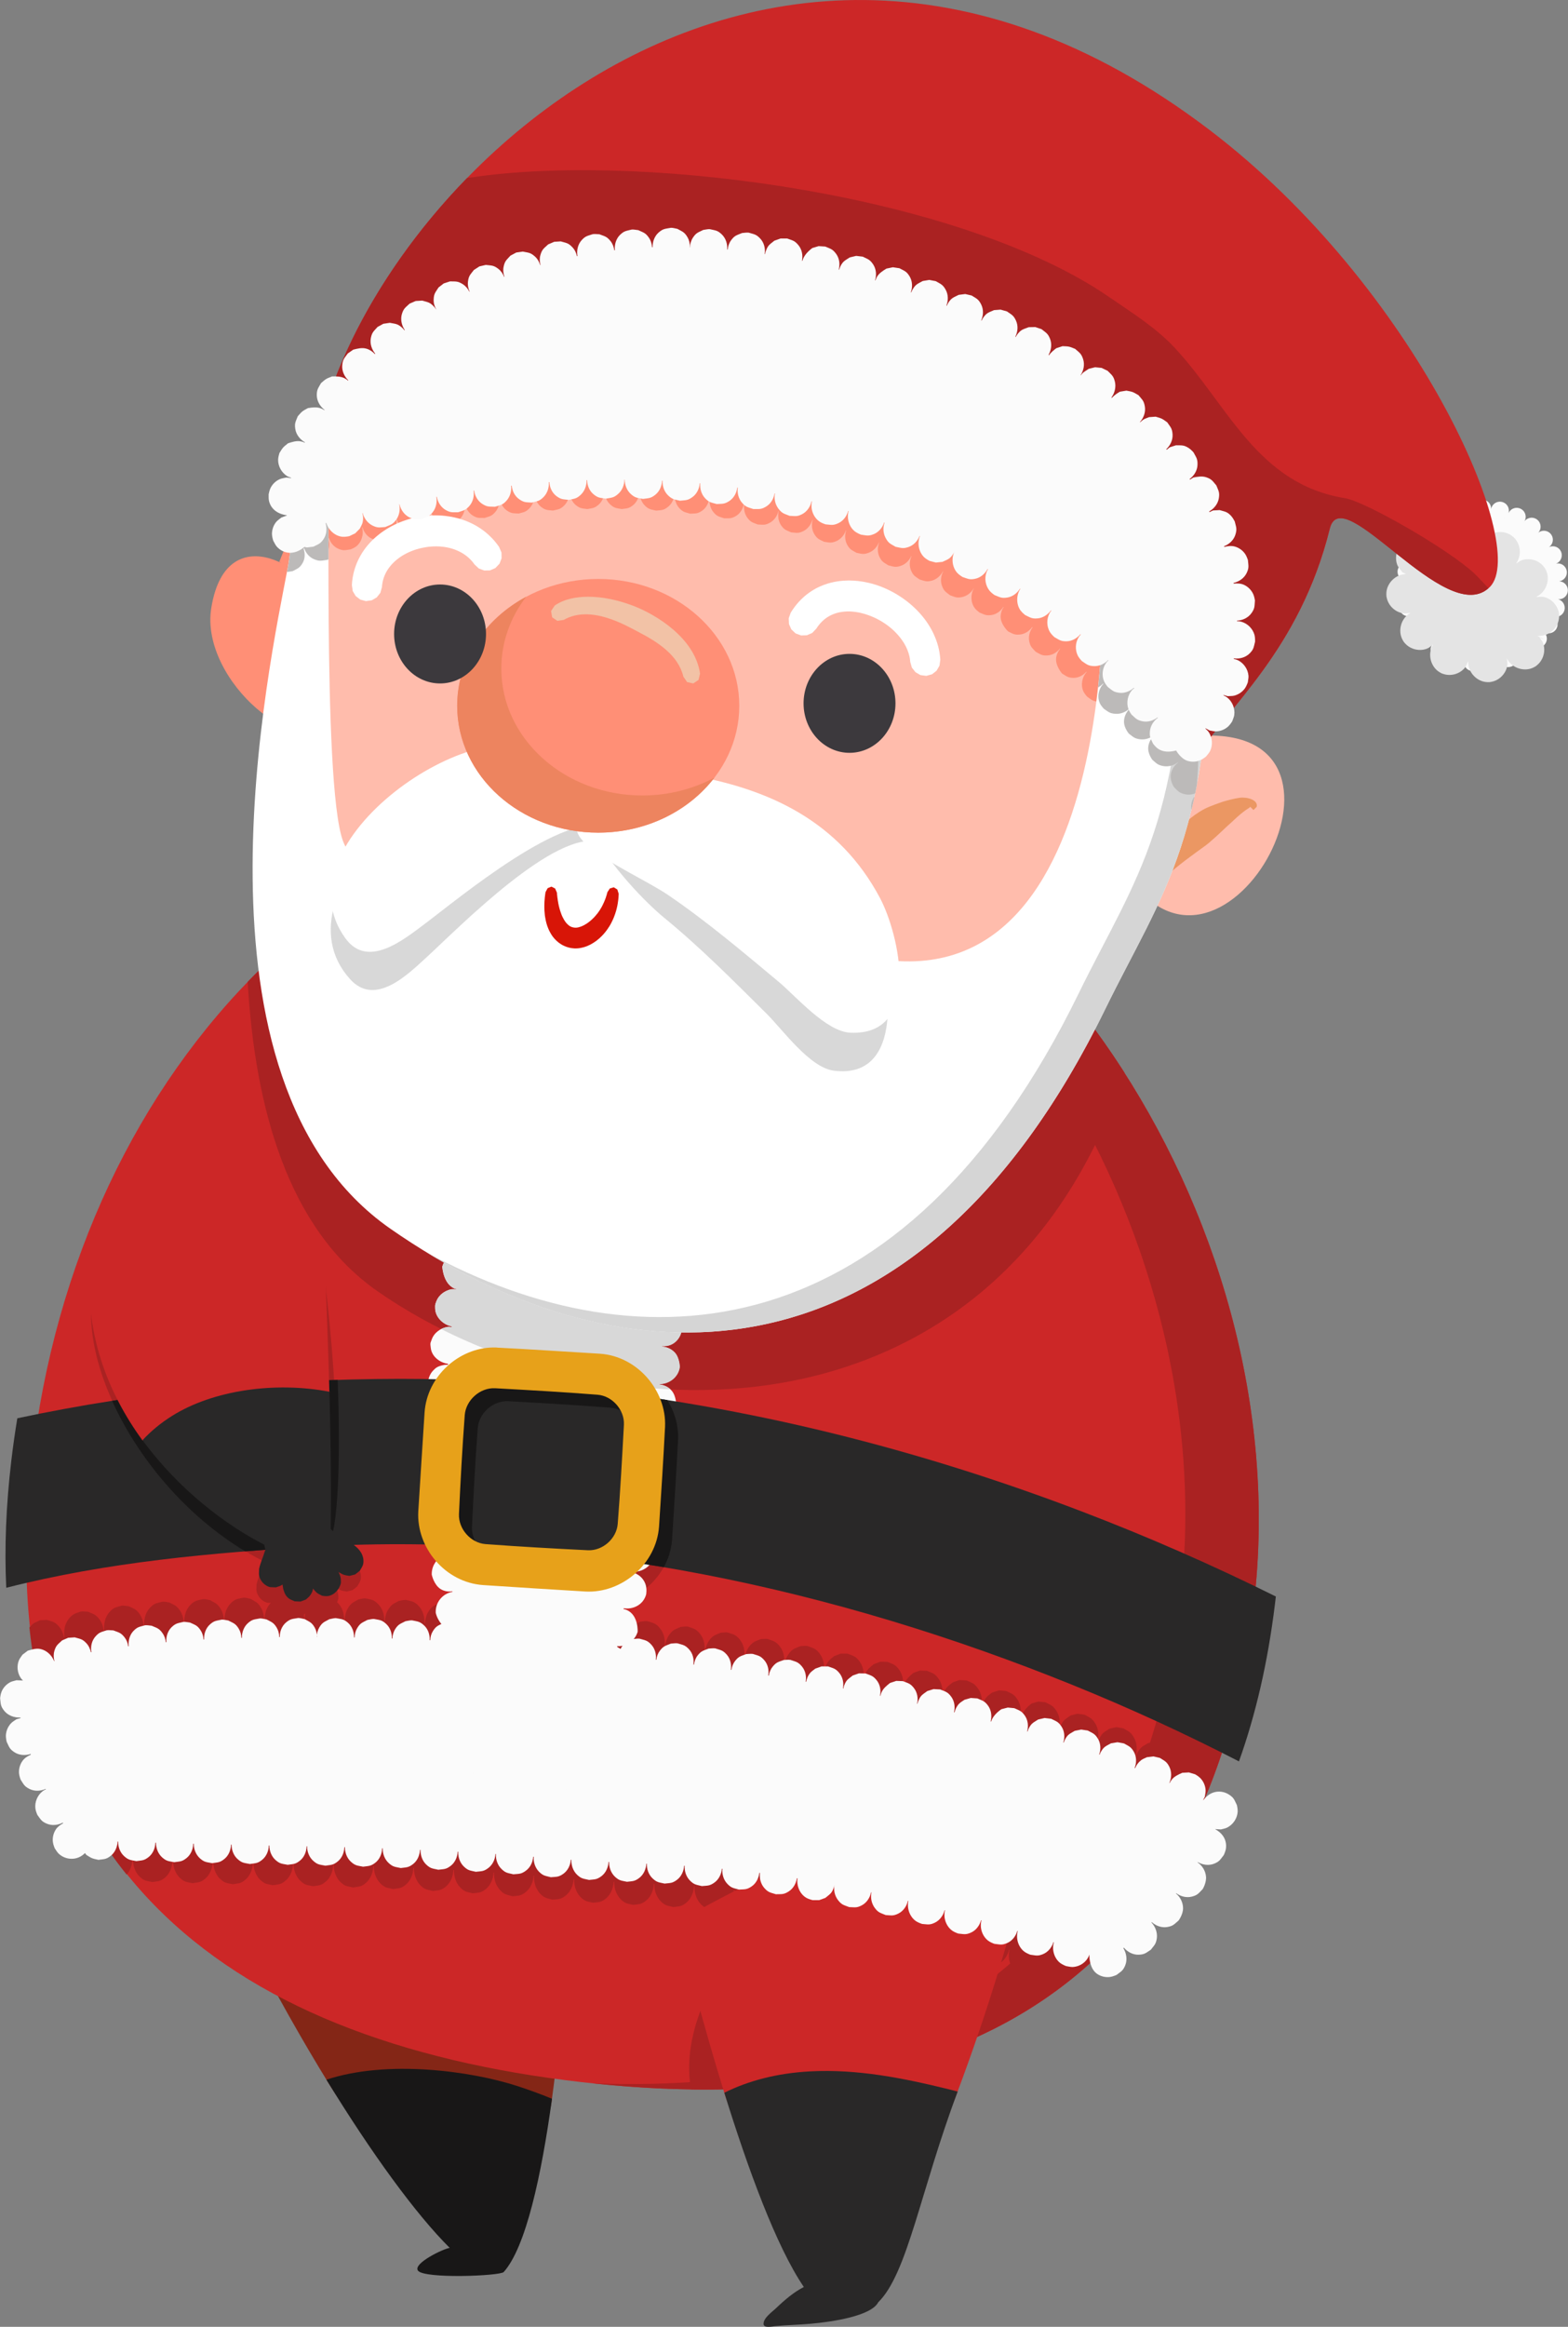 <?xml version="1.0" encoding="UTF-8"?>
<svg id="Calque_2" data-name="Calque 2" xmlns="http://www.w3.org/2000/svg" viewBox="0 0 306.08 453.82">
  <rect x="0" y="0" width="306.08" height="453.82" fill="#808080" stroke="none"/>
  <defs>
    <style>
      .cls-1 {
        fill: #f2c2a6;
      }

      .cls-2 {
        fill: #ed845f;
      }

      .cls-2, .cls-3, .cls-4, .cls-5, .cls-6, .cls-7, .cls-8, .cls-9, .cls-10, .cls-11, .cls-12, .cls-13, .cls-14, .cls-15, .cls-16, .cls-17 {
        fill-rule: evenodd;
      }

      .cls-18, .cls-7 {
        fill: #292828;
      }

      .cls-3 {
        fill: #fbfbfb;
      }

      .cls-19 {
        fill: #eb9763;
      }

      .cls-4 {
        fill: #cc2727;
      }

      .cls-5 {
        fill: #ff8f76;
      }

      .cls-6 {
        fill: #bcbab9;
      }

      .cls-8 {
        fill: #fff;
      }

      .cls-9, .cls-20 {
        fill: #3c393d;
      }

      .cls-10 {
        fill: #ffbcac;
      }

      .cls-11 {
        fill: #e4e4e4;
      }

      .cls-12, .cls-21 {
        fill: #a22;
      }

      .cls-13, .cls-22 {
        fill: #181717;
      }

      .cls-14 {
        fill: #d5d5d5;
      }

      .cls-23 {
        fill: #e7a11a;
      }

      .cls-15 {
        fill: #842616;
      }

      .cls-16 {
        fill: #d8d8d8;
      }

      .cls-17 {
        fill: #d81507;
      }

      .cls-24 {
        fill: none;
        stroke: #fbfbfb;
        stroke-dasharray: 0 3.5;
        stroke-linecap: round;
        stroke-linejoin: round;
        stroke-width: 3.5px;
      }
    </style>
  </defs>
  <g id="Layer_1" data-name="Layer 1">
    <g>
      <g>
        <g>
          <path class="cls-15" d="M23.93,298.97c-3.13,24.15,19.18,73.25,40.37,107.6,15.11,24.48,41.55,16.25,43.32,3.66,2.63-18.69,3.76-39.37,4.07-46.6l-87.76-64.65Z"/>
          <path class="cls-13" d="M81.59,442.86c1.17,1.64,16.05,1.05,16.74.27,4.32-4.84,7.35-18.76,9.42-33.79-2.19-.9-4.41-1.71-6.64-2.44-9.22-3.02-25.59-5.2-37.39-1.28,8.8,14.36,17.46,26.25,24.07,32.81-1.16.11-7.21,3.02-6.21,4.42Z"/>
        </g>
        <g>
          <g>
            <path class="cls-4" d="M142.36,154.13c53.72,3.28,111.64,81.26,102.38,158.87-9.05,75.92-60.75,101.18-131.2,93.1-70.45-8.08-116.2-43.57-107.32-121.22,8.88-77.65,65.34-135.07,136.14-130.75Z"/>
            <path class="cls-12" d="M134.94,153.9c51.64,9.14,104.32,83.76,95.46,158.04-8.33,69.89-52.81,96.85-114.78,94.38,69.39,7.35,120.16-18.16,129.12-93.33,9.25-77.61-48.66-155.58-102.38-158.87-2.49-.15-4.97-.23-7.42-.23Z"/>
            <path class="cls-12" d="M236.55,347.39c.04-.71-.07-1.42-.37-2.07-.56-1.22-.96-1.31-1.96-2.02l-1.33-.34c-.45.06-.9.12-1.35.18-.4.23-.85.38-1.21.68-.57.47-.98,1.11-1.24,1.81l-.1-.05c.41-1.17.42-2.52-.16-3.65-.61-1.19-1.02-1.26-2.04-1.92l-1.34-.28c-.45.08-.9.16-1.34.25-1.03.64-1.44.7-2.07,1.88-.12.23-.22.47-.3.72l-.09-.03c.37-1.18.33-2.53-.28-3.62-.65-1.17-1.06-1.22-2.1-1.84l-1.35-.23c-.44.1-.89.2-1.33.3-1.01.68-1.42.75-2.01,1.95-.11.23-.21.48-.28.73l-.09-.03c.34-1.2.26-2.54-.38-3.61-.68-1.14-1.09-1.18-2.15-1.77l-1.36-.18c-.44.11-.88.23-1.33.34-.99.71-1.39.8-1.95,2.02-.11.23-.19.48-.25.73l-.08-.03c.31-1.2.19-2.54-.47-3.59-.71-1.12-1.12-1.15-2.19-1.71l-1.36-.14c-.44.13-.88.25-1.32.38-.95.72-1.8,1.67-2.14,2.81l-.1-.03c.28-1.21.15-2.54-.53-3.58-.73-1.11-1.14-1.12-2.22-1.65l-1.36-.11c-.44.14-.87.27-1.31.41-.37.29-.79.52-1.1.88-.49.55-.81,1.25-.96,1.98l-.11-.03c.26-1.22.1-2.55-.61-3.57-.75-1.09-1.16-1.1-2.25-1.61l-1.37-.08c-.43.15-.87.29-1.3.44-.95.79-1.34.9-1.83,2.16-.09.24-.16.48-.21.73l-.08-.02c.24-1.23.04-2.55-.67-3.55-.76-1.08-1.18-1.08-2.27-1.56l-1.37-.05c-.43.15-.86.31-1.29.46-.72.62-1.46,1.28-1.79,2.19-.09.24-.15.49-.2.74l-.08-.02c.22-1.22.02-2.54-.71-3.54-.78-1.06-1.19-1.05-2.3-1.52l-1.37-.03c-.43.16-.86.32-1.29.49-.92.82-1.32.95-1.76,2.23-.08.24-.14.49-.18.74l-.09-.02c.21-1.23-.02-2.54-.76-3.53-.79-1.05-1.21-1.03-2.32-1.48h-1.37c-.43.16-.85.33-1.28.5-.35.32-.75.58-1.05.96-.45.59-.73,1.3-.84,2.04l-.11-.02c.19-1.23-.05-2.54-.8-3.51-.81-1.04-1.22-1.02-2.34-1.45-.45-.08-.91,0-1.37.01-1.11.46-1.52.45-2.31,1.5-.44.58-.71,1.3-.81,2.05l-.12-.02c.18-1.23-.07-2.54-.84-3.5-.82-1.03-1.23-1-2.35-1.42-.45-.08-.91.02-1.37.03-1.1.47-1.51.47-2.29,1.53-.43.59-.69,1.31-.79,2.06l-.11-.02c.16-1.23-.1-2.53-.88-3.49-.83-1.02-1.24-.98-2.37-1.38-.45-.07-.91.03-1.37.05-1.1.49-1.51.49-2.27,1.57-.42.59-.67,1.32-.76,2.08l-.12-.02c.15-1.23-.13-2.53-.92-3.48-.84-1-1.25-.96-2.38-1.35-.45-.06-.91.05-1.37.07-1.09.5-1.5.51-2.26,1.6-.42.61-.66,1.34-.74,2.08h-.1c.13-1.26-.18-2.56-.97-3.48-.85-.99-1.26-.95-2.4-1.32-.45-.06-.91.06-1.36.09-1.09.52-1.5.53-2.24,1.62-.41.6-.64,1.34-.71,2.09h-.12c.12-1.25-.19-2.54-1-3.46-.86-.98-1.27-.93-2.41-1.29-.45-.05-.91.07-1.36.11-1.08.53-1.49.55-2.22,1.65-.4.61-.63,1.35-.7,2.1h-.1c.11-1.26-.23-2.55-1.04-3.45-.87-.97-1.28-.92-2.43-1.26-.45-.05-.91.08-1.36.12-1.08.55-1.49.57-2.2,1.68-.39.61-.61,1.35-.67,2.11h-.12c.1-1.25-.24-2.54-1.07-3.43-.88-.96-1.29-.9-2.44-1.23-.45-.04-.91.09-1.36.14-1.07.56-1.48.58-2.19,1.71-.39.62-.6,1.36-.64,2.12h-.11c.08-1.26-.28-2.54-1.11-3.42-.89-.95-1.3-.88-2.45-1.2-.46-.03-.91.11-1.36.16-1.07.57-1.48.6-2.17,1.74-.38.63-.59,1.37-.63,2.13h-.11c.07-1.25-.3-2.52-1.14-3.4-.91-.94-1.31-.87-2.47-1.16-.45-.03-.91.12-1.36.18-1.06.59-1.47.62-2.15,1.77-.38.63-.57,1.38-.6,2.14h-.12c.05-1.25-.32-2.52-1.18-3.38-.91-.92-1.32-.85-2.48-1.13-.46-.02-.91.13-1.36.2-1.05.6-1.46.64-2.13,1.8-.37.63-.56,1.39-.57,2.15h-.12c.04-1.25-.36-2.51-1.23-3.37-.93-.91-1.33-.83-2.49-1.09-.46-.01-.9.14-1.35.22-1.04.62-1.45.67-2.1,1.83-.36.64-.54,1.4-.55,2.16h-.12c.02-1.25-.39-2.51-1.27-3.35-.94-.89-1.34-.8-2.51-1.05-.46,0-.9.16-1.35.24-1.03.64-1.44.69-2.08,1.87-.35.65-.52,1.4-.51,2.17h-.07c.01-.76-.15-1.52-.49-2.18-.62-1.18-1.03-1.24-2.06-1.89-.45-.09-.89-.26-1.35-.26-1.17.23-1.57.14-2.52,1.02-.87.8-1.31,2.07-1.31,3.33h-.12c0-.76-.17-1.51-.53-2.16-.64-1.17-1.05-1.22-2.09-1.85-.45-.08-.9-.24-1.35-.23-1.16.25-1.57.17-2.5,1.07-.85.82-1.28,2.09-1.25,3.36h-.12c-.01-.76-.2-1.51-.57-2.15-.67-1.15-1.08-1.19-2.13-1.8-.45-.07-.9-.22-1.36-.19-1.16.28-1.56.21-2.48,1.13-.84.84-1.23,2.13-1.18,3.39h-.12c-.03-.75-.24-1.5-.63-2.14-.7-1.13-1.11-1.16-2.17-1.73-.45-.05-.91-.19-1.36-.15-1.15.32-1.56.25-2.45,1.21-.82.88-1.18,2.17-1.1,3.43h-.12c-.06-.75-.29-1.5-.7-2.12-.73-1.1-1.14-1.12-2.23-1.65-.45-.03-.91-.15-1.36-.1-1.14.36-1.55.31-2.41,1.3-.79.9-1.11,2.22-.98,3.49l-.11.02h0c-.09-.76-.35-1.49-.8-2.1-.78-1.06-1.19-1.06-2.3-1.53-.46,0-.92-.11-1.37-.03-1.12.42-1.53.4-2.35,1.43-.77.98-1.03,2.31-.83,3.56l-.11.02c-.14-.77-.46-1.5-.95-2.07-.85-.99-1.26-.95-2.4-1.32-.45.03-.91.06-1.36.09l-1.25.6c-.32.33-.57.56-.78.79,2.11,19.52,8.71,35.46,18.99,48.21.7-.77,1.08-1.87,1.11-2.98h.12c-.01,1.25.43,2.52,1.28,3.35.93.91,1.33.82,2.5,1.08h0c1.17-.19,1.57-.08,2.54-.93.88-.77,1.36-2.01,1.39-3.27h.12c-.01,1.25.43,2.51,1.3,3.35.93.9,1.34.82,2.5,1.07h0c1.17-.2,1.57-.09,2.54-.94.88-.78,1.36-2.02,1.39-3.27h.12c0,1.25.44,2.52,1.3,3.34.93.9,1.34.82,2.5,1.07h0c1.17-.2,1.57-.09,2.54-.95.88-.78,1.36-2.02,1.38-3.27h.12c0,1.25.44,2.51,1.3,3.34.93.9,1.34.82,2.5,1.07h0c1.17-.2,1.57-.09,2.54-.95.88-.78,1.35-2.01,1.38-3.27h.11c-.01,1.26.45,2.52,1.3,3.34.93.9,1.33.82,2.5,1.08h0c1.17-.19,1.57-.09,2.54-.94.88-.77,1.36-2.01,1.39-3.26h.12c-.02,1.25.42,2.51,1.27,3.35.93.91,1.33.83,2.49,1.09h0c1.17-.19,1.57-.08,2.55-.92.88-.76,1.36-2,1.4-3.25h.12c-.03,1.24.4,2.51,1.25,3.36.92.92,1.33.84,2.48,1.12h0c1.17-.18,1.57-.06,2.55-.9.89-.76,1.38-1.98,1.43-3.24h.12c-.04,1.25.38,2.52,1.21,3.37.91.93,1.32.85,2.47,1.14h0c1.18-.16,1.57-.05,2.56-.87.89-.75,1.4-1.97,1.46-3.22h.12c-.05,1.25.35,2.53,1.18,3.38.9.94,1.31.87,2.46,1.17h0c1.18-.15,1.57-.03,2.57-.84.92-.75,1.43-1.96,1.5-3.2h.1c-.06,1.24.33,2.52,1.15,3.4.89.95,1.3.89,2.45,1.21h0c1.18-.13,1.57,0,2.58-.81.93-.74,1.45-1.94,1.53-3.18h.1c-.08,1.26.32,2.54,1.12,3.42.88.96,1.29.9,2.44,1.24h0c1.18-.12,1.57.01,2.59-.78.93-.72,1.47-1.94,1.56-3.2h.12c-.05,1.26.36,2.55,1.19,3.42.91.94,1.31.87,2.46,1.16h0c1.18-.15,1.57-.03,2.57-.85.9-.74,1.41-1.98,1.48-3.24h.12c-.04,1.26.4,2.54,1.23,3.38.91.92,1.32.85,2.48,1.13h0c1.17-.17,1.57-.05,2.56-.88.89-.75,1.39-1.98,1.45-3.23h.11c-.04,1.26.38,2.53,1.21,3.37.91.93,1.31.86,2.47,1.16h0c1.18-.16,1.57-.04,2.57-.86.9-.74,1.4-1.95,1.48-3.2h.12c-.06,1.24.32,2.52,1.12,3.39.89.96,1.29.9,2.44,1.22h0c1.18-.12,1.57,0,2.58-.79.93-.73,1.46-1.92,1.55-3.15h.11c-.1,1.24.25,2.53,1.03,3.43.86.99,1.27.94,2.41,1.31h0c1.18-.08,1.57.06,2.6-.7.93-.68,1.49-1.86,1.63-3.09l.12.02c-.13,1.23.17,2.52.93,3.45.83,1.02,1.24.99,2.36,1.39h0c1.18-.04,1.57.12,2.62-.6.97-.67,1.57-1.82,1.73-3.04l.13.02c-.2,1.69.45,3.56,1.85,4.44.47.3,1.28.51,1.28.51h1.36s1.28-.51,1.28-.51c.91-.84,1.3-.98,1.72-2.26.08-.23.13-.46.16-.7h0c-.21,1.23.08,2.55.77,3.52.77,1.07,1.18,1.07,2.29,1.54h0c1.18.04,1.56.22,2.65-.43.98-.59,1.64-1.7,1.88-2.93l.09.02c-.24,1.23.02,2.56.69,3.54.75,1.09,1.16,1.1,2.25,1.61h0c1.18.07,1.56.26,2.66-.36.99-.56,1.68-1.66,1.95-2.88l.09.02c-.34,1.67.28,3.62,1.59,4.6.45.34,1.25.62,1.25.62,1.18.1,1.55.3,2.67-.29,1.01-.54,1.72-1.62,2.01-2.83l.08.02c-.39,1.7.23,3.64,1.51,4.64.45.35,1.24.64,1.24.64,1.18.12,1.54.33,2.67-.24,1.02-.51,1.74-1.58,2.05-2.79l.08.03h0c-.41,1.67.14,3.62,1.44,4.67.44.36,1.23.67,1.23.67,1.18.14,1.54.36,2.68-.19,1.02-.49,1.77-1.55,2.1-2.75l.09.03c-.43,1.65.1,3.63,1.37,4.69.18.15.42.3.65.42,12.87-9.61,22.99-22.93,29.74-40.42Z"/>
            <path class="cls-12" d="M173.58,403.32c6.04-1.56-30.82-25.44-30.82-25.44-.32,4.93-10.21,16.07-7.88,29.63,13.91.2,26.88-1.14,38.7-4.19Z"/>
            <path class="cls-21" d="M92.12,297.84c-.12,2.91,2.29,5.62,5.16,5.86,6.67.5,13.35.87,20.03,1.2,2.87.12,5.56-2.26,5.8-5.12.51-6.45.86-12.9,1.21-19.36.14-2.9-2.27-5.61-5.12-5.85-6.68-.53-13.35-.9-20.02-1.27-2.94-.15-5.69,2.31-5.93,5.22-.48,6.44-.83,12.88-1.13,19.33ZM99.57,265.37c6.22.31,12.44.73,18.65,1.1l1.45.09c7.31.51,12.99,7.21,12.68,14.24-.33,6.48-.75,12.96-1.17,19.44-.51,7.36-7.3,13.07-14.35,12.7-6.67-.4-13.35-.82-20.02-1.26-7.42-.53-13-7.33-12.63-14.33.39-6.45.83-12.9,1.23-19.35.49-7.07,6.71-12.61,13.45-12.65.23,0,.46,0,.69.01Z"/>
            <path class="cls-12" d="M64.04,301.51c.09.2.23.49.23.49l-.23-.52v.03ZM65.07,302.28h.01s0,0,0,0h0s0,0,0,0ZM65.08,302.29c1.7,1.05,5.21,2.37,5.36,5.03.06,1.02-.24,1.26-.71,2.1l-.91.71s-.66.17-1.1.28c-1.11-.16-1.12-.17-2.1-.72,0,0-.03-.04-.08-.11.14.26.28.56.43,1.08.08.27.08,1.07.08,1.07-.22,1.23-1.27,2.42-2.51,2.61-.45.07-1.14-.05-1.14-.05-1.01-.49-1.02-.5-1.76-1.34l-.04-.1c-.04.46-.2.87-.58,1.4-.22.3-.54.51-.81.77l-1.06.4s-.68-.03-1.14-.05c-.88-.41-1.24-.44-1.79-1.31-.21-.33-.29-.72-.43-1.09,0,0-.07-.41-.14-.88-.08.05-.16.11-.26.17-.32.19-.7.26-1.04.39l-1.12-.04c-.72-.18-1.38-.68-1.77-1.33-.54-.9-.4-1.23-.38-2.24h0c.26-1.23.81-2.34,1.14-3.51.03-.11.07-.15.11-.15h0s0,0,0,0l-.03-.07c-.09-.42-.17-.71-.22-.99-24.42-12.57-39.66-43.76-30.71-58.27,20.48-33.21,41.52-7.61,42.61.33,2.82,20.5,4.19,50.86,1.08,54.89l1.03.97Z"/>
            <path class="cls-12" d="M119.74,154.86c-27.58,3.55-52.14,16.71-71.39,36.64,1.41,24.63,7.89,48.19,25.31,60.32,42.68,29.73,120.85,31.87,145.87-42.55-6.92-10.83-14.9-20.52-23.51-28.65-6.4,5.58-14.85,8.32-25.99,6.16-10.89-15.18-36.5-28.48-50.02-31.85l-.27-.07Z"/>
          </g>
          <g>
            <path class="cls-4" d="M132.21,374.83s75.75-42.92,70.06-17.89c-4,17.62-9.61,35.82-15.51,51.44-10.05,26.64-39.66,18.15-45.26.17-4.47-14.37-7.96-28.15-9.3-33.73Z"/>
            <path class="cls-7" d="M171.45,449.02c5.71-5.62,8.2-21.66,15.49-41.08-.54-.14-1.08-.28-1.62-.42-8.94-2.2-17.92-4.01-27.18-3.52-6.41.34-12.07,1.82-16.75,4.17,4.55,14.66,10.13,29.99,15.52,37.88-1.97,1.03-3.64,2.43-5.47,4.18-.73.7-2.43,1.85-2.39,3.04.03.87,1.72.47,2.25.42,2.31-.22,4.65-.26,6.96-.47,4.21-.37,11.83-1.51,13.18-4.2Z"/>
          </g>
          <g>
            <path class="cls-3" d="M61.88,319.27c.01-.65-.14-1.3-.46-1.86-.59-1.01-.97-1.06-1.94-1.62-.42-.07-.84-.22-1.27-.22-1.1.2-1.48.12-2.37.87-.82.69-1.24,1.77-1.23,2.85h-.11c0-.65-.16-1.3-.5-1.86-.61-1-.99-1.05-1.97-1.58-.42-.07-.84-.2-1.27-.2-1.1.22-1.48.14-2.36.92-.8.71-1.2,1.8-1.18,2.88h-.11c-.01-.65-.19-1.29-.54-1.85-.63-.99-1.02-1.02-2.01-1.54-.43-.06-.85-.19-1.28-.17-1.09.24-1.47.18-2.33.97-.79.72-1.16,1.82-1.11,2.91h-.11c-.03-.65-.23-1.29-.59-1.83-.66-.97-1.04-1-2.05-1.48-.43-.04-.85-.16-1.28-.13-1.08.27-1.46.22-2.31,1.03-.77.75-1.11,1.86-1.03,2.94h-.11c-.05-.64-.27-1.28-.66-1.81-.69-.95-1.08-.96-2.1-1.41-.43-.03-.86-.13-1.28-.09-1.07.31-1.46.27-2.27,1.11-.74.77-1.04,1.9-.92,2.99h-.1s0,.01,0,.01c-.08-.65-.33-1.28-.75-1.8-.73-.91-1.12-.9-2.16-1.31-.43,0-.86-.09-1.29-.02-1.06.36-1.44.34-2.21,1.22-.73.84-.97,1.98-.78,3.05l-.1.02c-.13-.66-.43-1.29-.89-1.78-.8-.85-1.19-.81-2.26-1.13-.43.03-.85.05-1.28.08l-1.18.51c-.81.77-1.17.91-1.51,2.03-.19.65-.18,1.34,0,2l-.05.02c-.44-1.14-1.44-2.09-2.64-2.36-.83-.19-1.68.07-2.51.32l-1.03.78c-.23.36-.53.69-.69,1.08-.55,1.32-.24,3.01.79,3.96l-1.26-.06c-.41.13-.84.19-1.22.38-.77.4-1.38,1.06-1.71,1.86-.2.48-.28,1.26-.28,1.26.14,1.11.04,1.48.76,2.41.73.95,1.98,1.43,3.2,1.36l.02.13h0c-.27.06-.54.14-.8.22-.34.25-.74.45-1.03.76-.6.63-.96,1.45-1.02,2.32-.03.52.14,1.28.14,1.28.49,1,.52,1.39,1.49,2.04.92.62,2.13.71,3.2.36l.05.13c-.62.29-1.2.63-1.6,1.17-.52.7-.77,1.56-.72,2.43.03.52.3,1.25.3,1.25.61.93.69,1.31,1.74,1.84,1,.5,2.17.44,3.16-.01l.04.09c-.21.09-.42.2-.6.34-1.04.79-1.6,2.14-1.44,3.41.06.51.38,1.23.38,1.23.67.89.77,1.27,1.85,1.72.99.42,2.14.3,3.11-.2l.07.13c-.55.3-1.05.65-1.4,1.16-.48.72-.7,1.59-.6,2.46.05.51.36,1.24.36,1.24.25.35.45.74.76,1.04,1.36,1.31,3.68,1.43,5.14-.1l.29.37c1.08.68,1.09.68,2.34.95h0c1.11-.16,1.48-.06,2.4-.78.84-.66,1.3-1.72,1.34-2.79h.09s.02,0,.02,0c-.02,1.07.39,2.16,1.2,2.88.87.78,1.25.71,2.35.94h0c1.11-.16,1.48-.07,2.4-.79.83-.66,1.29-1.72,1.32-2.8h.12c-.01,1.07.41,2.16,1.21,2.87.88.78,1.26.71,2.35.93h0c1.1-.16,1.48-.07,2.4-.8.83-.66,1.28-1.72,1.31-2.8h.11c-.01,1.07.41,2.15,1.22,2.87.88.77,1.26.7,2.35.92h0c1.1-.17,1.48-.08,2.39-.81.83-.66,1.28-1.73,1.3-2.81h.11c0,1.07.41,2.16,1.22,2.86.88.77,1.26.7,2.36.92h0c1.1-.17,1.48-.08,2.39-.81.83-.67,1.28-1.73,1.3-2.81h.11c0,1.07.41,2.15,1.22,2.86.88.77,1.26.7,2.36.92h0c1.1-.17,1.48-.08,2.39-.81.83-.66,1.27-1.73,1.3-2.8h.1c-.01,1.08.42,2.16,1.22,2.86.88.78,1.26.7,2.35.92h0c1.1-.17,1.48-.08,2.39-.81.83-.66,1.28-1.72,1.31-2.8h.11c-.01,1.07.4,2.16,1.2,2.87.87.78,1.25.71,2.35.94h0c1.1-.16,1.48-.07,2.4-.79.83-.65,1.28-1.71,1.32-2.79h.11c-.03,1.07.38,2.15,1.18,2.88.87.79,1.25.72,2.34.96h0c1.11-.15,1.48-.06,2.4-.77.84-.65,1.3-1.7,1.35-2.77h.11c-.03,1.07.36,2.16,1.14,2.89.86.8,1.24.73,2.33.98h0c1.11-.14,1.48-.04,2.41-.75.84-.64,1.32-1.69,1.37-2.76h.11c-.05,1.07.34,2.17,1.11,2.9.85.81,1.23.75,2.32,1.01h0c1.11-.13,1.48-.02,2.42-.72.87-.65,1.35-1.68,1.41-2.74h.1c-.06,1.07.31,2.16,1.09,2.92.84.82,1.22.76,2.31,1.03h0c1.11-.11,1.48,0,2.43-.69.88-.64,1.37-1.67,1.44-2.73h.1c-.07,1.08.3,2.18,1.05,2.93.83.82,1.21.77,2.29,1.06h0c1.11-.1,1.48.01,2.44-.66.87-.62,1.38-1.66,1.47-2.74h.11c-.05,1.08.34,2.19,1.12,2.93.85.8,1.24.74,2.32,1h0c1.11-.13,1.48-.03,2.42-.73.85-.64,1.33-1.7,1.39-2.78h.11c-.03,1.08.38,2.17,1.16,2.9.86.79,1.24.73,2.33.97h0c1.11-.14,1.48-.05,2.41-.76.84-.65,1.31-1.7,1.37-2.77h.1c-.04,1.08.36,2.17,1.14,2.89.85.8,1.24.74,2.32.99h0c1.11-.13,1.48-.03,2.42-.73.84-.63,1.32-1.67,1.39-2.74h.11c-.06,1.07.3,2.16,1.06,2.91.83.82,1.22.77,2.3,1.05h0c1.11-.11,1.48,0,2.44-.68.88-.63,1.37-1.65,1.46-2.7h.1c-.09,1.06.23,2.17.97,2.94.81.85,1.19.81,2.27,1.12h0c1.11-.07,1.48.05,2.45-.6.87-.58,1.4-1.59,1.53-2.65h.12c-.13,1.06.16,2.18.87,2.97.78.87,1.17.85,2.23,1.19h0c1.12-.04,1.48.1,2.47-.52.92-.57,1.48-1.56,1.63-2.6l.12.02c-.19,1.45.43,3.05,1.75,3.81.44.26,1.21.44,1.21.44h1.28s1.21-.44,1.21-.44c.85-.72,1.22-.84,1.62-1.94.07-.2.12-.4.15-.6h0c-.2,1.06.07,2.19.73,3.02.73.92,1.11.91,2.15,1.32h0c1.12.03,1.47.19,2.5-.37.92-.5,1.55-1.46,1.77-2.51l.08.02c-.23,1.05.02,2.19.65,3.03.7.94,1.09.94,2.12,1.38h0c1.11.06,1.47.22,2.51-.31.94-.48,1.59-1.42,1.83-2.46l.09.02c-.32,1.44.26,3.1,1.5,3.95.43.29,1.17.53,1.17.53,1.11.08,1.46.26,2.51-.25.95-.46,1.62-1.39,1.89-2.42l.08.02c-.37,1.46.22,3.12,1.43,3.98.42.3,1.16.55,1.16.55,1.11.1,1.46.28,2.52-.21.96-.44,1.64-1.36,1.93-2.39l.08.02h0c-.39,1.43.13,3.1,1.36,4.01.42.31,1.15.57,1.15.57,1.11.12,1.45.31,2.52-.16.96-.42,1.67-1.33,1.97-2.36l.08.03c-.4,1.42.09,3.11,1.29,4.02.41.31,1.15.59,1.15.59,1.11.14,1.44.33,2.52-.12.97-.41,1.69-1.3,2.01-2.33l.08.03c-.42,1.41.05,3.12,1.24,4.04.41.32,1.14.6,1.14.6.42.06.84.19,1.27.18,1.45-.05,2.83-1.02,3.28-2.42,0,0-.13,2.72,1.6,3.82.73.47,1.61.66,2.47.54.51-.07,1.23-.39,1.23-.39.88-.68,1.26-.79,1.7-1.87.44-1.08.25-2.36-.37-3.36h0s.11-.09.11-.09c.72.85,1.78,1.42,2.93,1.37,1.17-.05,1.39-.37,2.33-.97h0c.68-.89,1.01-1.09,1.17-2.25.14-1.1-.28-2.25-1.05-3.06l.07-.07c.82.73,1.92,1.14,3.03.95,1.15-.2,1.34-.54,2.19-1.26,0,0,.87-1.14.88-2.38,0-1.12-.53-2.2-1.38-2.89l.05-.06c.88.64,2.01.94,3.09.65,1.13-.3,1.28-.66,2.07-1.45,0,0,.76-1.22.65-2.45-.1-1.12-.74-2.15-1.64-2.76l.04-.06c.95.55,2.13.73,3.18.31,1.09-.43,1.19-.81,1.89-1.68,0,0,.33-.71.41-1.22.22-1.5-.42-2.91-2.09-3.83v-.02s1.12.07,1.12.07c.41-.12.85-.17,1.23-.37,1.17-.59,1.96-1.81,2.04-3.09.03-.52-.15-1.28-.15-1.28-.5-1-.53-1.39-1.5-2.03-1.53-1.01-3.63-.84-5.04,1.04l-.04-.02.32-.63c.05-.43.17-.85.15-1.28-.05-.87-.4-1.69-1-2.32-.35-.38-1.03-.77-1.03-.77l-1.23-.37c-.43.02-.85.05-1.28.07-.79.34-1.6.71-2.11,1.39-.14.19-.26.4-.36.61l-.06-.03c.44-.99.48-2.16-.01-3.14-.53-1.05-.91-1.12-1.84-1.73l-1.25-.29c-.42.05-.85.1-1.27.15-.38.19-.8.32-1.14.58-.53.4-.93.95-1.17,1.55l-.1-.04c.39-1,.39-2.16-.15-3.13-.58-1.02-.96-1.08-1.92-1.64l-1.27-.24c-.42.07-.84.14-1.27.21-.97.55-1.36.6-1.95,1.61-.11.2-.21.4-.28.61l-.08-.03c.35-1.01.31-2.17-.26-3.1-.61-1-.99-1.04-1.98-1.58l-1.27-.19c-.42.08-.84.17-1.26.25-.95.58-1.34.64-1.89,1.67-.11.2-.19.41-.26.62l-.08-.03c.32-1.02.25-2.18-.36-3.1-.64-.98-1.03-1.01-2.02-1.51l-1.28-.15c-.42.1-.83.2-1.25.29-.93.61-1.31.69-1.84,1.73-.1.2-.18.41-.24.62l-.08-.02c.29-1.03.18-2.18-.44-3.08-.67-.96-1.05-.99-2.06-1.46l-1.28-.12c-.41.11-.83.22-1.24.32-.9.62-1.7,1.43-2.01,2.41l-.09-.02c.27-1.04.14-2.18-.5-3.07-.69-.95-1.07-.96-2.09-1.42l-1.28-.09c-.41.12-.82.23-1.23.35-.35.25-.74.45-1.04.75-.46.47-.76,1.07-.91,1.7l-.1-.02c.25-1.04.09-2.18-.57-3.06-.71-.94-1.09-.94-2.12-1.38l-1.29-.07c-.41.13-.82.25-1.23.38-.89.67-1.27.77-1.72,1.85-.09.2-.15.41-.2.63l-.07-.02c.23-1.05.04-2.19-.63-3.05-.72-.92-1.11-.92-2.14-1.34l-1.29-.05c-.41.13-.81.27-1.22.4-.68.53-1.37,1.09-1.69,1.88-.08.21-.15.42-.19.63l-.08-.02c.21-1.05.02-2.18-.67-3.03-.74-.91-1.12-.9-2.16-1.31l-1.29-.02c-.4.14-.81.28-1.21.42-.87.7-1.24.81-1.66,1.91-.08.21-.14.42-.17.63l-.08-.02c.19-1.05-.02-2.18-.72-3.02-.75-.9-1.14-.89-2.18-1.27h-1.29c-.4.14-.8.29-1.21.43-.33.27-.71.5-.99.82-.42.5-.68,1.11-.79,1.75l-.1-.02c.18-1.05-.04-2.17-.76-3.01-.76-.89-1.15-.87-2.2-1.24-.42-.07-.86,0-1.29.01-1.05.39-1.43.38-2.18,1.29-.41.5-.67,1.12-.76,1.76l-.11-.02c.17-1.05-.07-2.18-.79-3-.77-.88-1.16-.86-2.22-1.21-.42-.06-.86.02-1.29.03-1.04.41-1.43.4-2.16,1.32-.4.51-.65,1.12-.74,1.77l-.1-.02c.15-1.05-.1-2.17-.83-2.99-.78-.87-1.17-.84-2.23-1.19-.43-.06-.86.03-1.29.04-1.03.42-1.42.42-2.14,1.34-.4.51-.63,1.13-.71,1.78h-.11c.14-1.07-.12-2.19-.87-2.99-.79-.86-1.18-.83-2.25-1.16-.43-.05-.86.04-1.29.06-1.03.43-1.42.44-2.13,1.37-.4.52-.63,1.14-.7,1.78h-.1c.13-1.08-.17-2.19-.91-2.98-.8-.85-1.19-.81-2.26-1.13-.43-.05-.86.05-1.29.08-1.02.44-1.41.45-2.11,1.39-.38.52-.61,1.15-.67,1.79h-.11c.12-1.07-.17-2.18-.94-2.97-.81-.84-1.2-.8-2.27-1.11-.43-.04-.86.06-1.28.09-1.02.46-1.41.47-2.09,1.42-.38.52-.6,1.15-.66,1.8h-.1c.1-1.08-.22-2.18-.98-2.96-.82-.83-1.21-.79-2.28-1.08-.43-.04-.86.07-1.28.11-1.01.47-1.4.49-2.08,1.44-.37.53-.58,1.16-.63,1.81h-.11c.09-1.07-.23-2.17-1.01-2.94-.83-.82-1.22-.77-2.3-1.05-.43-.03-.85.08-1.28.12-1.01.48-1.4.5-2.06,1.46-.37.53-.57,1.17-.61,1.82h-.1c.08-1.08-.27-2.18-1.05-2.93-.84-.81-1.23-.76-2.31-1.03-.43-.03-.85.09-1.28.14-1,.49-1.39.52-2.04,1.49-.36.54-.56,1.17-.59,1.82h-.1c.07-1.07-.28-2.16-1.08-2.92-.85-.8-1.23-.74-2.32-1-.43-.02-.85.1-1.28.15-1,.5-1.38.53-2.02,1.52-.35.54-.54,1.18-.56,1.83h-.11c.05-1.07-.3-2.16-1.11-2.9-.86-.79-1.25-.73-2.33-.97-.43-.02-.85.11-1.28.17-.99.52-1.38.55-2.01,1.54-.34.54-.52,1.19-.54,1.84h-.11c.04-1.07-.33-2.15-1.15-2.89-.87-.78-1.26-.71-2.35-.93-.43-.01-.85.12-1.27.19-.98.53-1.37.57-1.98,1.57-.34.55-.51,1.2-.52,1.85h-.11c.02-1.07-.37-2.15-1.19-2.87-.89-.77-1.27-.69-2.36-.9-.43,0-.85.14-1.27.21-.98.55-1.36.59-1.96,1.6-.33.55-.49,1.2-.49,1.86h-.07Z"/>
            <path class="cls-3" d="M116.97,231.83c.81-1.44.73-3.45-.5-4.62-.68-.64-.78-.58-1.07-.71-1.7-.74-3.78.03-4.77,1.73l.04-.51c-.03-1.89-1.38-3.53-3.32-3.84,0,0-.39-.02-.86.01-1.44.28-2.69,1.3-3.07,2.66-.1.37-.1.47-.13.84,0,0-.39-1.12-1.29-1.8-1.14-.86-2.73-.9-4.05-.24,0,0-1.22.82-1.63,1.93-.43,1.18-.2,2.51.6,3.6,0,0-1.58-.87-2.93-.55-.97.23-1.78.89-2.35,1.75,0,0-.73,1.61-.35,2.91.28.96.99,1.73,1.88,2.25l-.75-.19c-1.4-.12-1.8.1-2.48.51-.73.45-1.24,1.15-1.57,1.98,0,0-.39,1.72.25,2.92.46.85,1.24,1.45,2.2,1.79v.02c-.56-.01-3.71.05-4.48,2.78,0,0,.18,3.84,2.89,4.42v.04c-.37-.07-.74-.08-1.13-.05-1.29.27-2.43,1.11-2.9,2.3-.35.87-.25.94-.26,1.26-.05,1.78,1.48,3.33,3.22,3.67v.11s-.02.03-.02.03c-.22-.03-.45-.04-.68-.04-1.45.2-2.75,1.16-3.2,2.5-.25.73-.32.56-.16,1.7.22,1.6,1.74,2.79,3.36,3.01v.16s-.01.04-.01.04c-.22-.02-.44-.02-.67,0-1.38.25-1.72.57-2.26,1.14-.58.62-.89,1.44-1,2.33,0,0,.63,3.58,3.27,3.88.08,0,.16.02.25.02v.03c-.22-.01-.44-.01-.67.01-1.43.31-2.66,1.36-3.01,2.72-.19.74-.28.58-.04,1.71.34,1.58,1.93,2.65,3.56,2.75v.18c-.08,0-.16,0-.24,0-1.88.23-3.35,1.76-3.45,3.72,0,0,.41,2.6,2.25,3.38.48.2.99.28,1.49.25v.05c-.08,0-.16,0-.24,0-1.87.28-3.3,1.85-3.35,3.81,0,0,.3,2.02,1.59,2.91.66.46,1.46.62,2.25.55v.11c-.07,0-.15,0-.23,0-1.86.34-3.25,1.94-3.25,3.9,0,0,.36,2.01,1.67,2.87.68.44,1.48.58,2.27.49v.11c-.07,0-.15,0-.23.01-1.86.39-3.2,2.03-3.13,3.99,0,0,.41,2,1.75,2.82.68.42,1.49.54,2.28.43v.11c-1.93.33-3.37,2.06-3.25,4.1,0,0,.48,2.22,2.21,2.96.61.26,1.27.31,1.91.2v.08c-1.92.39-3.31,2.17-3.11,4.21,0,0,.77,2.51,2.72,3.02.51.13,1.02.13,1.52.03v.04s0,.01,0,.01c-1.92.46-3.23,2.31-2.96,4.34,0,0,.45,1.66,1.65,2.42.8.51,1.79.64,2.72.45v.03s.02.05.02.05c-1.9.56-3.21,2.56-2.73,4.48,0,0,.61,1.67,1.79,2.32.82.45,1.78.55,2.77.32v.03c-.53.32-3.12,2.04-2.34,4.73,0,0,.75,1.6,1.99,2.15.88.39,1.86.4,2.85.05h0c-.19.13-1.53,1.07-1.87,2.32-.26.97-.07,1.99.41,2.9,0,0,1.07,1.41,2.39,1.69.98.21,1.99-.04,2.87-.58l-.18.69c-.25,2.16,1.34,4.2,3.65,4.33,0,0,2.3-.29,3.2-1.86.25-.43.33-.72.33-.72.38.06.47.09.85.08.72-.02,1.43-.24,2.02-.65.77-.53.73-.64.92-.9,1.08-1.51.91-3.67-.69-5.03-.07-.06-.11-.1-.12-.11h0c.05,0,.31.18.31.18,1.78.65,3.78-.04,4.76-1.74,0,0,.63-1.65.17-2.93-.33-.91-1.04-1.62-1.92-2.08h0c.34.09,1.7.44,2.79-.02.92-.38,1.62-1.16,2.04-2.1,0,0,.56-2.57-.88-3.97-.38-.37-.84-.63-1.33-.78v-.04c1.83.59,3.96-.48,4.69-2.39,0,0,.42-3.23-1.81-4.4-.2-.11-.42-.19-.64-.25l.02-.07c1.58.37,3.43-.26,4.23-1.72.45-.82.36-.9.41-1.22.27-1.78-.9-3.56-2.72-4.08v-.06c1.85.42,3.9-.75,4.5-2.71,0,0,.2-3.25-2.11-4.26-.21-.09-.42-.16-.64-.2l.03-.15c1.77.28,3.81-.62,4.38-2.69,0,0,.22-1.12-.17-2.12-.44-1.15-1.45-1.97-2.69-2.25l.02-.1c1.79.25,3.82-.84,4.33-2.86,0,0,.18-2.01-.9-3.2-.54-.59-1.24-.97-2.05-1.12v-.03c1.86.29,3.82-1.01,4.29-3.01,0,0,.17-1.12-.26-2.11-.49-1.13-1.53-1.91-2.79-2.13v-.08c1.82.19,3.8-1.02,4.22-3.07,0,0,.09-2.02-1.03-3.16-.56-.57-1.28-.91-2.1-1.03h0s.01-.09.01-.09c1.81.13,3.76-1.08,4.14-3.13,0,0-.34-3.68-3.22-4.1l.02-.18c1.79.09,3.71-1.03,4.06-3.16,0,0,0-1.77-.88-2.8-.61-.71-1.46-1.13-2.45-1.24v-.09c1.82.04,3.71-1.28,3.98-3.35,0,0-.05-1.77-.96-2.77-.64-.69-1.49-1.09-2.49-1.17v-.12c.91.09,1.84-.14,2.61-.82.54-.48.93-1.11,1.12-1.8.25-.9.14-.96.12-1.28-.15-1.79-1.68-3.25-3.6-3.36v-.07c1.83-.1,3.6-1.64,3.67-3.75,0,0-.22-1.76-1.23-2.66-.69-.62-1.6-.95-2.63-.94v-.02c.47-.16,3.52-1.32,3.28-4.19,0,0-.42-1.72-1.53-2.5-.78-.55-1.75-.76-2.79-.62,0,0,1.39-.8,1.85-2.01.46-1.2.18-2.57-.59-3.65,0,0-1.68-1.6-3.45-1.31-.98.16-1.83.75-2.46,1.57,0,0,.57-2.64-.94-4.03-.75-.69-.37-1-2.76-.98-1.18.15-2.17.88-2.77,1.83l-.15-.1-.05-.03Z"/>
            <path class="cls-16" d="M130.91,271c-.58-.54-1.32-.86-2.17-.96v-.09c1.82.04,3.71-1.28,3.98-3.35,0,0-.05-1.77-.96-2.77-.64-.69-1.49-1.09-2.49-1.17v-.12c.91.09,1.84-.14,2.61-.82.54-.48.93-1.11,1.12-1.8.25-.9.14-.96.12-1.28-.15-1.79-1.68-3.25-3.6-3.36v-.07c1.83-.1,3.6-1.64,3.67-3.75,0,0-.22-1.76-1.23-2.66-.69-.62-1.6-.95-2.63-.94v-.02c.47-.16,3.52-1.32,3.28-4.19,0,0-.42-1.72-1.53-2.5-.78-.55-1.75-.76-2.79-.62,0,0,1.39-.8,1.85-2.01.46-1.2.18-2.57-.59-3.65,0,0-1.68-1.6-3.45-1.31-.98.16-1.83.75-2.46,1.57,0,0,.57-2.64-.94-4.03-.75-.69-.37-1-2.76-.98-1.18.15-2.17.88-2.77,1.83l-.15-.1-.05-.03c.81-1.44.73-3.45-.5-4.62-.68-.64-.78-.58-1.07-.71-1.7-.74-3.78.03-4.77,1.73l.04-.51c-.03-1.89-1.38-3.53-3.32-3.84,0,0-.39-.02-.86.01-1.44.28-2.69,1.3-3.07,2.66-.1.37-.1.47-.13.84,0,0-.39-1.12-1.29-1.8-1.14-.86-2.73-.9-4.05-.24,0,0-1.22.82-1.63,1.93-.43,1.18-.2,2.51.6,3.6,0,0-1.58-.87-2.93-.55-.97.23-1.78.89-2.35,1.75,0,0-.73,1.61-.35,2.91.28.96.99,1.73,1.88,2.25l-.75-.19c-1.4-.12-1.8.1-2.48.51-.73.45-1.24,1.15-1.57,1.98,0,0-.39,1.72.25,2.92.46.85,1.24,1.45,2.2,1.79v.02c-.56-.01-3.71.05-4.48,2.78,0,0,.18,3.84,2.89,4.42v.04c-.37-.07-.74-.08-1.13-.05-1.29.27-2.43,1.11-2.9,2.3-.35.87-.25.94-.26,1.26-.05,1.78,1.48,3.33,3.22,3.67v.11s-.02.03-.02.03c-.22-.03-.45-.04-.68-.04-.48.07-.94.22-1.36.43,13.45,6.75,29.01,11.03,44.79,11.78Z"/>
          </g>
          <g>
            <g>
              <path class="cls-18" d="M249.05,311.38c-12.32-6.12-24.96-11.65-37.84-16.57-31.93-12.19-65.32-20.58-99.3-24.14-11.27-1.18-22.61-1.74-33.84-1.74-25.19.04-50.04,2.44-74.69,7.69-.45,2.73-.84,5.48-1.17,8.25-1.04,8.81-1.36,17.07-.99,24.81,19.68-5.02,40.36-6.87,60.29-8.03,50.82-2.96,101.96,8.38,147.95,27.02,11.03,4.47,21.84,9.43,32.39,14.87,3.26-9.1,5.62-19.27,7.01-30.55.07-.54.13-1.07.19-1.61Z"/>
              <path class="cls-22" d="M89.72,269.14c-2.41,2.27-4.05,5.39-4.29,8.88-.4,6.45-.84,12.9-1.23,19.35-.07,1.32.07,2.64.4,3.9,2.96.07,5.91.19,8.86.34-.87-1.05-1.38-2.39-1.33-3.77.3-6.45.65-12.89,1.13-19.33.24-2.91,2.99-5.36,5.93-5.22,6.68.37,13.35.74,20.02,1.27,2.85.24,5.25,2.95,5.12,5.85-.35,6.46-.7,12.91-1.21,19.36-.16,1.87-1.37,3.54-2.99,4.43,3.16.44,6.31.93,9.45,1.46.9-1.63,1.48-3.47,1.61-5.42.41-6.48.84-12.96,1.17-19.44.12-2.75-.67-5.45-2.12-7.74-6.08-.95-12.19-1.75-18.32-2.39-7.38-.77-14.8-1.28-22.2-1.53Z"/>
              <path class="cls-13" d="M65.92,269.14c-14.78.48-29.45,1.81-44.04,4.08,5.02,11.11,14.29,22.33,25.99,29.35,4.57-.36,9.12-.66,13.63-.92.85-.05,1.7-.09,2.54-.14h0v-.03.03s.2,0,.2,0l-.2-.19c2-2.6,2.45-16.74,1.88-32.17Z"/>
            </g>
            <path class="cls-23" d="M89.59,295.3c-.12,2.91,2.29,5.62,5.16,5.86,6.67.5,13.35.87,20.03,1.2,2.87.12,5.56-2.26,5.8-5.12.51-6.45.86-12.9,1.21-19.36.14-2.9-2.27-5.61-5.12-5.85-6.68-.53-13.35-.9-20.02-1.27-2.94-.15-5.69,2.31-5.93,5.22-.48,6.44-.83,12.88-1.13,19.33ZM97.04,262.84c6.22.31,12.44.73,18.65,1.1l1.45.09c7.31.51,12.99,7.21,12.68,14.24-.33,6.48-.75,12.96-1.17,19.44-.51,7.36-7.3,13.07-14.35,12.7-6.67-.4-13.35-.82-20.02-1.26-7.42-.53-13-7.33-12.63-14.33.39-6.45.83-12.9,1.23-19.35.49-7.07,6.71-12.61,13.45-12.66.23,0,.46,0,.69.01Z"/>
          </g>
        </g>
        <g>
          <path class="cls-4" d="M63.36,245.15c-.54-.22-13.51-26.02-14.12-26.04-12.36-.81-29.18,2.68-31.56,26.86-1.36,13.75,3.3,25.59,10.13,34.96.65.89,36.51-8.65,36.49-9.37-.25-9.29-.61-18.42-.94-26.41Z"/>
          <path class="cls-18" d="M64.55,298.47c.09.2.23.49.23.49l-.23-.52v.03ZM65.58,299.24h.01s0,0,0,0h0s0,0,0,0ZM65.58,299.24c1.7,1.05,5.21,2.37,5.36,5.03.06,1.02-.24,1.26-.71,2.1l-.91.71s-.66.17-1.1.28c-1.11-.16-1.12-.17-2.1-.72,0,0-.03-.04-.08-.11.14.26.28.56.43,1.08.08.27.08,1.07.08,1.07-.22,1.23-1.27,2.42-2.51,2.61-.45.07-1.14-.05-1.14-.05-1.01-.49-1.02-.5-1.76-1.34l-.04-.1c-.04.46-.2.87-.58,1.4-.22.3-.54.51-.81.77l-1.06.4s-.68-.03-1.14-.05c-.88-.41-1.24-.44-1.79-1.31-.21-.33-.29-.72-.43-1.09,0,0-.07-.41-.14-.88-.08.05-.16.11-.26.17-.32.19-.7.26-1.04.39l-1.12-.04c-.72-.18-1.38-.68-1.77-1.33-.54-.9-.4-1.23-.38-2.24h0c.26-1.23.81-2.34,1.14-3.51.03-.11.07-.15.11-.15h0c.18.02.36.88-.03-.07-.09-.42-.17-.71-.22-.99-7.47-3.8-16.75-10.79-23.75-20.38,1.61-1.74,3.53-3.34,5.75-4.73,8.02-5.03,20.14-6.75,30.73-4.71.24,9.09.37,18.33.25,26.77l1.03.97Z"/>
        </g>
      </g>
      <g>
        <g>
          <path class="cls-5" d="M60.52,116.72c1.91-4.14-16.21-17.21-19.28,1.88-2.3,14.29,18.19,30.98,23.03,20.75"/>
          <g>
            <path class="cls-10" d="M145.54,39.94c65.58,2.3,90.87,42.21,90.59,90.71-.28,47.45-36.96,66.68-90.59,66.68-53.64,0-91.06-18.65-91.06-67.15,0-48.51,37.46-92.13,91.06-90.24Z"/>
            <path class="cls-5" d="M54.67,109.66c1.03,1.2,2.96,1.55,4.35.72.56-.33,1.04-1.02,1.04-1.02.99.18,1,.12,2-.05h0c.9-.52,1.26-.56,1.8-1.5.51-.87.53-1.92.2-2.84l.14-.05c.3.93.96,1.75,1.89,2.13,1,.42,1.32.24,2.35.1,0,0,.68-.26,1.06-.55,1.1-.85,1.56-2.42,1.18-3.73l.08-.02c.27.95.91,1.79,1.79,2.2.99.45,1.31.29,2.34.19h0c.94-.45,1.3-.47,1.91-1.36.56-.81.74-1.87.49-2.83l.07-.02c.24.96.84,1.83,1.71,2.27.97.49,1.3.34,2.33.28h0c.95-.41,1.31-.42,1.96-1.29.59-.78.78-1.84.58-2.8l.09-.02c.2.97.77,1.86,1.62,2.33.95.53,1.28.39,2.32.37h0c.97-.37,1.33-.36,2.02-1.21.62-.76.88-1.8.71-2.79h.03s.04-.01.04-.01c.16.98.69,1.89,1.53,2.4.93.57,1.26.44,2.3.46h0c.98-.33,1.34-.31,2.06-1.13.66-.75.92-1.78.8-2.74h.07s.03-.01.03-.01c.12.98.61,1.92,1.42,2.46.9.6,1.25.49,2.28.56h0c1-.29,1.35-.25,2.11-1.04.67-.7.99-1.72.91-2.71h.1c.08.98.53,1.93,1.31,2.51.88.64,1.22.55,2.25.66h0c1.01-.25,1.36-.19,2.15-.94.71-.68,1.07-1.68,1.03-2.67h.1c.03.99.45,1.96,1.21,2.57.85.68,1.2.6,2.22.75h0c1.02-.2,1.37-.14,2.19-.85.74-.65,1.13-1.64,1.13-2.62h.06c0,.98.39,1.97,1.14,2.62.82.72,1.17.65,2.19.85h0c1.03-.16,1.37-.07,2.22-.76.78-.63,1.17-1.59,1.2-2.57h.11c-.04.99.32,2,1.02,2.68.78.75,1.14.7,2.15.95h0c1.03-.11,1.38-.01,2.25-.66.81-.59,1.25-1.54,1.32-2.51h.1c-.09.99.23,2.01.9,2.72.75.79,1.11.75,2.1,1.05h0c1.04-.06,1.38.05,2.28-.55.83-.55,1.32-1.48,1.43-2.45h.1c-.13.98.12,2.01.77,2.76.71.82,1.07.8,2.05,1.14h0c1.04-.02,1.37.11,2.3-.45.86-.51,1.38-1.42,1.54-2.38l.1.02c-.18.97.04,2.01.64,2.78.67.86,1.03.85,1.99,1.24h0c1.04.03,1.37.18,2.32-.33.88-.47,1.48-1.34,1.7-2.29h.05c-.22.97-.06,2.03.5,2.82.63.89.99.9,1.93,1.33h0c1.03.08,1.36.25,2.34-.22.89-.42,1.53-1.27,1.8-2.21l.06.02c-.27.95-.15,2.01.37,2.83.59.92.95.95,1.87,1.42h0c1.03.13,1.34.31,2.34-.11.9-.38,1.6-1.18,1.91-2.12l.05.02c-.32.93-.25,1.99.23,2.84.54.94.9.99,1.79,1.52h0c1.02.19,1.32.38,2.35,0,.94-.34,1.66-1.11,2.02-2.02l.05.02c-.36.92-.35,1.99.09,2.85.49.97.85,1.04,1.72,1.6h0c1.01.23,1.31.44,2.34.12.93-.29,1.7-1.02,2.11-1.92l.05.02c-.41.9-.45,1.96-.05,2.85.44.99.79,1.08,1.64,1.68h0c1,.29,1.28.51,2.34.24.95-.24,1.75-.94,2.2-1.81l.05.03c-.45.87-.56,1.92-.2,2.85.39,1.01.74,1.12,1.55,1.77h0c.98.34,1.25.57,2.32.36.96-.19,1.8-.85,2.29-1.7l.03.02c-.68,1.18-.63,2.79.24,3.9.3.38.89.8.89.8.96.38,1.22.63,2.3.48.98-.14,1.82-.77,2.34-1.59l.05.04c-.33.48-.53,1.04-.58,1.63-.14,1.66,1.46,3.12,1.46,3.12.94.44,1.19.7,2.27.6.99-.09,1.86-.67,2.43-1.46l.07.05c-.58.79-.85,1.82-.64,2.78.23,1.06.55,1.22,1.25,1.99h0c.92.49,1.15.77,2.23.72,1-.04,1.89-.57,2.49-1.33l.05.04c-.38.45-.64.98-.75,1.56-.32,1.63,1.12,3.25,1.12,3.25.89.53,1.1.82,2.19.85,1,.02,1.92-.47,2.56-1.2l.06.05c-.92,1-1.21,2.59-.61,3.85.21.43.7.97.7.97.86.59,1.06.89,2.14.97.99.07,1.94-.35,2.63-1.04l.05.05c-.7.67-1.12,1.65-1.08,2.64.05,1.15.9,2.18.9,2.18.82.63,1,.94,2.08,1.09.99.13,1.96-.24,2.68-.89l.05.05c-.74.63-1.22,1.58-1.23,2.58-.02,1.15.77,2.23.77,2.23.78.68.95,1,2.01,1.21.97.19,1.96-.12,2.73-.72l.04.05c-.77.58-1.31,1.5-1.39,2.49-.09,1.15.63,2.27.63,2.27.74.73.88,1.06,1.93,1.33.73.19,1.49.09,2.16-.21.25-2.54.39-5.18.41-7.91.28-48.51-25.02-88.41-90.59-90.71-40.47-1.42-71.75,23.1-84.63,56.08,0,.01.02.02.03.04ZM228.57,154.29c-.13.96.05,1.27.36,2,.19-1.23.36-2.49.49-3.77-.45.49-.76,1.11-.85,1.78Z"/>
          </g>
          <g>
            <path class="cls-10" d="M227.1,144.55c44.75-9.82,15.69,50.45-4.31,29.51-2.74-2.87-6.96-7.43-6.96-11.75"/>
            <path class="cls-19" d="M243.79,157.62l.26-.26.64.63.63-.64c.29-1.37-1.93-1.95-3.35-1.75-1.11.16-2.2.45-3.28.77,0,0-2.48.83-3.58,1.41-2.63,1.39-4.62,3.42-5.54,4.83-.47.72-1.11,1.8-1.11,1.8-.39.74-.9,1.83-.9,1.83-.41.99-.77,2.01-1.07,3.04l-.33,1.37.25.88.87-.27c2.57-2.46,5.59-4.56,8.12-6.4l.59-.47c.11-.1.23-.2.34-.3,1.12-.95,2.17-1.97,3.23-2.96.69-.62.72-.65,1-.9,0,0,1.66-1.65,3.04-2.51,0,0,.09-.07.16-.1Z"/>
          </g>
        </g>
        <g>
          <g>
            <path class="cls-8" d="M67.92,165.99c-.41-.68-.76-1.37-1-2.04-4.12-11.46-2.25-77.42-3.01-77.34-5.02.54-7.04,20.46-7.73,24.07-3.5,18.52-21.47,100.07,20.01,128.96,43.75,30.48,101.95,34.08,139.55-42.82,11.18-22.86,21.31-33.99,20.39-81.4,0,0-21.41-10.77-21.35-10.57,1.18,3.79,4.93,91.56-44.76,81.92-10.89-15.18-36.5-28.48-50.02-31.85-14.07-3.52-40.26-7.18-52.09,11.06Z"/>
            <path class="cls-14" d="M230.93,112.82c.85,47.07-9.26,58.21-20.4,81-34.21,69.97-85.47,73.29-127.39,50.37,42.81,26.1,96.96,25.54,132.6-47.36,11.18-22.86,21.31-33.99,20.39-81.4,0,0-2.21-1.11-5.2-2.61Z"/>
            <path class="cls-6" d="M64.11,109.1c-.15.06-.26.1-.26.1-1.08.14-1.41.32-2.47-.1-.97-.38-1.67-1.21-1.99-2.15l-.14.05c.34.93.32,1.99-.21,2.87-.58.95-.95,1-1.9,1.52h0c-.57.09-.83.15-1.11.16.06-.3.11-.58.16-.85.44-2.31,1.42-11.31,3.39-17.63,1.4-1.97,2.89-3.88,4.45-5.73.15,2.47.09,11.09.09,21.77ZM233.92,146.68c-.01,2.18-.11,4.31-.28,6.37-.11.57-.22,1.14-.34,1.7-.66.25-1.38.31-2.08.14-1.11-.28-1.26-.61-2.04-1.35,0,0-.76-1.13-.66-2.29.08-1,.65-1.93,1.46-2.52l-.04-.05c-.81.61-1.86.92-2.88.73-1.12-.21-1.3-.53-2.12-1.22,0,0-.83-1.09-.81-2.25.02-1.01.52-1.97,1.3-2.6l-.05-.05c-.76.66-1.79,1.03-2.83.9-1.13-.15-1.33-.46-2.19-1.1,0,0-.89-1.04-.95-2.2-.04-1,.4-1.99,1.14-2.67l-.05-.05c-.73.7-1.73,1.13-2.77,1.05-1.14-.08-1.35-.38-2.25-.98,0,0-.52-.55-.74-.98-.64-1.28-.32-2.87.64-3.89l-.06-.05c-.28.3-.61.56-.97.77,1.65-15.08.87-27.82.44-29.22-.04-.12,7.77,3.77,13.96,6.86,3.61,10.78,5.25,22.59,5.17,34.95ZM232.58,157.94c-.08-.3-.1-.63-.02-1.14.08-.53.3-1.03.62-1.46-.19.89-.39,1.75-.59,2.6Z"/>
            <path class="cls-16" d="M135.31,155.89c15.84,4.1,28.86,11.7,35.46,27.28,3.11,7.33,5.95,27.47-8.03,25.65-4.69-.61-9.95-7.99-13.1-11.11-6.44-6.39-12.94-12.94-19.97-18.69-7.06-5.77-27.78-28.4-6.81-30.32"/>
          </g>
          <polygon class="cls-17" points="106.9 173.23 106.49 174 106.49 174.01 106.47 174.08 106.47 174.13 106.45 174.26 106.43 174.39 106.41 174.51 106.4 174.64 106.38 174.77 106.37 174.89 106.35 175.02 106.34 175.14 106.33 175.27 106.33 175.28 106.32 175.39 106.31 175.51 106.3 175.64 106.29 175.76 106.28 175.88 106.28 176 106.27 176.12 106.27 176.24 106.27 176.36 106.26 176.48 106.26 176.6 106.26 176.72 106.26 176.83 106.26 176.95 106.26 177.07 106.27 177.18 106.27 177.3 106.27 177.41 106.28 177.53 106.28 177.64 106.29 177.76 106.3 177.87 106.31 177.98 106.32 178.09 106.33 178.21 106.34 178.32 106.35 178.43 106.36 178.53 106.36 178.54 106.38 178.65 106.39 178.75 106.41 178.86 106.43 178.97 106.45 179.08 106.47 179.18 106.49 179.29 106.51 179.39 106.53 179.5 106.55 179.6 106.58 179.71 106.6 179.81 106.63 179.91 106.65 180.01 106.68 180.11 106.71 180.21 106.74 180.31 106.77 180.41 106.8 180.51 106.83 180.61 106.84 180.62 106.87 180.71 106.91 180.8 106.94 180.9 106.98 180.99 107.02 181.09 107.06 181.18 107.1 181.28 107.14 181.37 107.18 181.46 107.23 181.55 107.27 181.64 107.32 181.73 107.37 181.82 107.42 181.91 107.47 182 107.52 182.09 107.57 182.17 107.62 182.26 107.67 182.34 107.73 182.42 107.79 182.51 107.84 182.59 107.9 182.67 107.96 182.75 107.97 182.76 108.03 182.83 108.09 182.91 108.15 182.98 108.22 183.06 108.29 183.13 108.36 183.21 108.42 183.28 108.5 183.35 108.57 183.42 108.64 183.49 108.72 183.56 108.79 183.62 108.87 183.69 108.95 183.75 109.02 183.82 109.11 183.88 109.19 183.94 109.27 184 109.35 184.05 109.44 184.11 109.52 184.16 109.61 184.22 109.7 184.27 109.79 184.32 109.88 184.37 109.97 184.41 110.01 184.44 110.06 184.46 110.16 184.5 110.25 184.54 110.35 184.58 110.44 184.62 110.54 184.66 110.64 184.69 110.73 184.72 110.83 184.75 110.93 184.78 111.03 184.81 111.13 184.83 111.22 184.85 111.24 184.86 111.34 184.88 111.44 184.9 111.54 184.91 111.65 184.93 111.75 184.94 111.86 184.95 111.96 184.96 112.06 184.97 112.17 184.98 112.27 184.98 112.37 184.98 112.41 184.98 112.48 184.98 112.58 184.97 112.68 184.97 112.79 184.96 112.89 184.95 112.99 184.94 113.09 184.93 113.19 184.91 113.3 184.89 113.4 184.88 113.5 184.85 113.6 184.83 113.7 184.81 113.8 184.78 113.9 184.76 114 184.73 114.1 184.7 114.19 184.67 114.29 184.64 114.39 184.6 114.49 184.57 114.59 184.53 114.59 184.53 114.68 184.49 114.78 184.45 114.87 184.4 114.97 184.36 115.06 184.32 115.16 184.27 115.25 184.22 115.35 184.17 115.44 184.12 115.53 184.07 115.62 184.01 115.72 183.96 115.81 183.9 115.9 183.84 115.99 183.78 116.08 183.72 116.17 183.66 116.26 183.6 116.35 183.54 116.43 183.48 116.44 183.47 116.52 183.4 116.61 183.33 116.7 183.26 116.78 183.19 116.87 183.12 116.95 183.05 117.04 182.97 117.12 182.9 117.2 182.82 117.28 182.74 117.37 182.66 117.45 182.58 117.53 182.5 117.61 182.41 117.69 182.33 117.77 182.25 117.84 182.16 117.92 182.07 117.93 182.06 118 181.98 118.07 181.89 118.15 181.8 118.22 181.71 118.29 181.61 118.37 181.52 118.44 181.42 118.51 181.32 118.58 181.22 118.65 181.13 118.71 181.02 118.78 180.92 118.85 180.82 118.92 180.72 118.98 180.61 119.04 180.51 119.09 180.44 119.11 180.4 119.17 180.29 119.23 180.18 119.29 180.07 119.35 179.96 119.4 179.85 119.46 179.73 119.52 179.62 119.57 179.5 119.62 179.39 119.68 179.27 119.73 179.15 119.78 179.03 119.83 178.91 119.88 178.79 119.92 178.67 119.97 178.54 120.01 178.42 120.06 178.3 120.1 178.17 120.14 178.04 120.18 177.91 120.22 177.79 120.26 177.66 120.3 177.53 120.33 177.39 120.37 177.26 120.4 177.13 120.41 177.08 120.43 177 120.46 176.86 120.49 176.73 120.52 176.59 120.54 176.45 120.57 176.31 120.59 176.18 120.61 176.04 120.63 175.9 120.65 175.76 120.67 175.62 120.69 175.47 120.7 175.33 120.72 175.19 120.73 175.04 120.74 174.9 120.75 174.75 120.76 174.6 120.76 174.45 120.77 174.39 120.77 174.31 120.77 174.31 120.5 173.48 119.82 173.06 119.81 173.06 119.04 173.29 118.56 174.02 118.56 174.02 118.54 174.09 118.53 174.15 118.5 174.27 118.46 174.39 118.43 174.51 118.4 174.62 118.36 174.74 118.32 174.85 118.29 174.97 118.25 175.08 118.21 175.19 118.17 175.3 118.13 175.41 118.09 175.52 118.04 175.63 118 175.73 117.96 175.83 117.91 175.94 117.87 176.04 117.82 176.14 117.79 176.2 117.77 176.24 117.73 176.34 117.68 176.44 117.63 176.53 117.59 176.63 117.54 176.72 117.49 176.81 117.44 176.9 117.39 177 117.34 177.09 117.28 177.17 117.23 177.26 117.18 177.35 117.13 177.43 117.07 177.52 117.02 177.6 116.96 177.68 116.91 177.76 116.85 177.84 116.8 177.92 116.74 178 116.68 178.07 116.63 178.15 116.57 178.22 116.51 178.29 116.45 178.36 116.39 178.43 116.33 178.5 116.31 178.53 116.28 178.57 116.22 178.64 116.16 178.71 116.1 178.77 116.04 178.84 115.98 178.9 115.92 178.96 115.86 179.03 115.8 179.09 115.74 179.14 115.68 179.2 115.62 179.26 115.56 179.32 115.5 179.37 115.44 179.43 115.38 179.48 115.33 179.52 115.32 179.53 115.26 179.58 115.2 179.63 115.14 179.68 115.08 179.73 115.02 179.78 114.96 179.82 114.9 179.87 114.84 179.91 114.78 179.96 114.72 180 114.66 180.04 114.61 180.08 114.55 180.12 114.49 180.16 114.43 180.19 114.37 180.23 114.31 180.26 114.25 180.3 114.25 180.3 114.2 180.33 114.14 180.36 114.08 180.4 114.03 180.43 113.97 180.46 113.92 180.49 113.86 180.51 113.81 180.54 113.75 180.57 113.7 180.59 113.65 180.61 113.59 180.64 113.54 180.66 113.49 180.68 113.44 180.7 113.39 180.72 113.34 180.73 113.29 180.75 113.24 180.77 113.19 180.78 113.19 180.78 113.15 180.8 113.1 180.81 113.06 180.82 113.01 180.84 112.97 180.85 112.92 180.86 112.88 180.87 112.84 180.88 112.8 180.89 112.76 180.9 112.72 180.9 112.68 180.91 112.65 180.91 112.61 180.92 112.58 180.92 112.54 180.92 112.51 180.92 112.48 180.93 112.45 180.93 112.42 180.93 112.39 180.93 112.37 180.93 112.36 180.93 112.33 180.93 112.31 180.93 112.29 180.93 112.26 180.93 112.23 180.93 112.19 180.92 112.16 180.92 112.12 180.92 112.09 180.91 112.05 180.91 112.02 180.9 111.99 180.9 111.96 180.89 111.93 180.89 111.89 180.88 111.86 180.88 111.83 180.87 111.8 180.86 111.77 180.85 111.74 180.84 111.71 180.84 111.68 180.83 111.65 180.81 111.64 180.81 111.59 180.8 111.56 180.79 111.53 180.77 111.5 180.76 111.47 180.75 111.44 180.74 111.41 180.72 111.38 180.71 111.35 180.69 111.32 180.68 111.29 180.66 111.26 180.64 111.23 180.62 111.2 180.61 111.17 180.58 111.14 180.57 111.11 180.54 111.08 180.52 111.05 180.5 111.01 180.47 110.98 180.44 110.95 180.42 110.92 180.39 110.89 180.36 110.86 180.33 110.82 180.3 110.79 180.27 110.76 180.24 110.72 180.21 110.69 180.17 110.66 180.14 110.62 180.1 110.59 180.06 110.56 180.03 110.52 179.99 110.49 179.94 110.45 179.9 110.42 179.86 110.39 179.82 110.35 179.77 110.32 179.72 110.29 179.68 110.26 179.62 110.22 179.58 110.19 179.52 110.16 179.47 110.12 179.42 110.09 179.36 110.06 179.31 110.03 179.25 110 179.19 109.96 179.13 109.93 179.07 109.9 179.01 109.87 178.95 109.84 178.89 109.8 178.82 109.77 178.75 109.74 178.69 109.71 178.62 109.68 178.55 109.65 178.48 109.62 178.41 109.59 178.33 109.57 178.26 109.54 178.18 109.51 178.11 109.48 178.03 109.46 177.95 109.43 177.87 109.4 177.79 109.37 177.71 109.35 177.63 109.32 177.54 109.29 177.46 109.27 177.37 109.24 177.28 109.22 177.2 109.2 177.11 109.17 177.02 109.15 176.93 109.13 176.84 109.1 176.74 109.08 176.65 109.06 176.55 109.04 176.46 109.02 176.36 109 176.26 108.98 176.16 108.96 176.06 108.95 175.96 108.93 175.86 108.91 175.76 108.89 175.65 108.88 175.55 108.86 175.44 108.85 175.34 108.84 175.24 108.83 175.23 108.82 175.12 108.8 175.01 108.79 174.9 108.78 174.79 108.77 174.68 108.75 174.56 108.74 174.45 108.73 174.33 108.72 174.22 108.72 174.17 108.71 174.09 108.36 173.29 107.65 172.93 107.64 172.93 106.9 173.23"/>
          <g>
            <path class="cls-16" d="M103.01,151.61c-12.74-8.58-50.39,21.98-34.67,39.37,4.9,5.42,11.25-.9,15.01-4.35,6.12-5.61,25.28-25.21,33.9-22.35"/>
            <path class="cls-8" d="M134.1,151.08c16.14,2.71,29.76,9.15,37.69,24.09,3.73,7.04,8.3,26.86-5.78,26.25-4.73-.2-10.61-7.09-14.01-9.93-6.97-5.81-14.01-11.77-21.51-16.88-7.53-5.14-30.08-13.71-9.36-17.44"/>
            <path class="cls-8" d="M105.88,147.35c-11.83-9.81-52.31,16.86-38.4,35.73,4.34,5.88,11.28.22,15.36-2.83,6.65-4.98,27.65-22.57,35.94-18.88"/>
          </g>
          <g>
            <path class="cls-5" d="M116.78,112.92c-15.19,0-27.53,11.09-27.53,24.74s12.34,24.74,27.53,24.74,27.53-11.09,27.53-24.74-12.34-24.74-27.53-24.74Z"/>
            <path class="cls-2" d="M102.71,116.39c-8.06,4.32-13.47,12.23-13.47,21.27,0,13.66,12.34,24.74,27.53,24.74,9.4,0,17.71-4.24,22.68-10.72-4.12,2.2-8.93,3.47-14.06,3.47-15.19,0-27.53-11.09-27.53-24.74,0-5.21,1.79-10.04,4.85-14.02Z"/>
            <path class="cls-1" d="M114.73,116.39c-2.28.02-4.59.43-6.45,1.72l-.71,1.06.21,1.23,1.02.69,1.26-.19c5.23-3.02,12.14,1.1,14.57,2.36,3.79,1.96,7.79,4.55,8.77,8.72l.72,1.05,1.2.27,1.03-.68.3-1.23c-.97-6.91-8.58-11.57-13.21-13.3-2.79-1.04-5.75-1.71-8.7-1.7Z"/>
          </g>
          <g>
            <g>
              <polygon class="cls-8" points="165.63 113.22 165.48 113.22 165.33 113.23 165.18 113.23 165.03 113.24 164.88 113.25 164.73 113.25 164.58 113.26 164.43 113.28 164.28 113.29 164.13 113.31 163.98 113.32 163.83 113.34 163.68 113.36 163.53 113.38 163.38 113.41 163.23 113.43 163.08 113.46 162.93 113.48 162.79 113.51 162.64 113.55 162.49 113.58 162.34 113.61 162.19 113.65 162.04 113.69 161.9 113.73 161.75 113.77 161.6 113.81 161.46 113.86 161.31 113.91 161.16 113.96 161.02 114.01 160.87 114.06 160.73 114.11 160.58 114.17 160.44 114.23 160.3 114.29 160.15 114.35 160.01 114.41 159.87 114.48 159.73 114.54 159.73 114.54 159.59 114.61 159.45 114.68 159.31 114.75 159.17 114.83 159.03 114.91 158.9 114.98 158.83 115.02 158.76 115.07 158.69 115.11 158.63 115.15 158.56 115.19 158.49 115.23 158.42 115.27 158.36 115.32 158.29 115.36 158.23 115.41 158.16 115.45 158.09 115.5 158.03 115.54 157.96 115.59 157.9 115.63 157.83 115.68 157.77 115.73 157.7 115.78 157.64 115.83 157.57 115.87 157.51 115.92 157.45 115.97 157.38 116.02 157.32 116.08 157.26 116.13 157.2 116.18 157.13 116.23 157.07 116.28 157.01 116.34 156.95 116.39 156.89 116.44 156.83 116.5 156.77 116.55 156.71 116.61 156.65 116.67 156.59 116.72 156.53 116.78 156.47 116.83 156.41 116.89 156.35 116.95 156.29 117.01 156.23 117.07 156.18 117.13 156.12 117.19 156.06 117.25 156 117.31 155.95 117.37 155.89 117.43 155.84 117.49 155.78 117.56 155.73 117.62 155.67 117.68 155.62 117.75 155.56 117.81 155.51 117.88 155.45 117.94 155.4 118.01 155.35 118.07 155.3 118.14 155.24 118.21 155.19 118.28 155.14 118.34 155.09 118.41 155.04 118.48 154.99 118.55 154.94 118.62 154.89 118.69 154.84 118.76 154.79 118.83 154.74 118.9 154.69 118.97 154.64 119.05 154.6 119.12 154.55 119.19 154.5 119.26 154.46 119.34 154.41 119.41 154.37 119.48 154.36 119.48 153.96 120.58 154.01 121.71 154.46 122.74 155.3 123.54 155.3 123.54 155.31 123.54 156.39 123.94 157.51 123.9 158.55 123.45 159.35 122.61 159.36 122.6 159.39 122.55 159.42 122.51 159.45 122.47 159.47 122.42 159.5 122.38 159.53 122.34 159.56 122.3 159.59 122.25 159.62 122.21 159.65 122.17 159.68 122.13 159.71 122.09 159.74 122.05 159.77 122.01 159.8 121.97 159.83 121.94 159.86 121.9 159.89 121.86 159.92 121.82 159.95 121.78 159.98 121.75 160.01 121.71 160.04 121.68 160.07 121.64 160.1 121.6 160.13 121.57 160.16 121.54 160.19 121.5 160.22 121.47 160.26 121.43 160.29 121.4 160.32 121.37 160.35 121.34 160.38 121.3 160.41 121.27 160.45 121.24 160.48 121.21 160.51 121.18 160.54 121.15 160.57 121.12 160.61 121.08 160.64 121.06 160.67 121.03 160.7 121 160.74 120.97 160.77 120.94 160.8 120.91 160.83 120.88 160.87 120.86 160.9 120.83 160.93 120.8 160.97 120.77 161 120.75 161.03 120.72 161.07 120.7 161.1 120.67 161.13 120.64 161.17 120.62 161.2 120.59 161.24 120.57 161.27 120.54 161.31 120.52 161.34 120.5 161.37 120.47 161.41 120.45 161.44 120.43 161.48 120.4 161.51 120.38 161.55 120.36 161.58 120.34 161.62 120.31 161.65 120.29 161.69 120.27 161.72 120.25 161.76 120.23 161.79 120.21 161.83 120.19 161.86 120.17 161.94 120.13 162.01 120.09 162.08 120.05 162.16 120.02 162.23 119.98 162.31 119.94 162.31 119.94 162.38 119.91 162.45 119.88 162.53 119.84 162.61 119.81 162.68 119.78 162.76 119.75 162.84 119.72 162.91 119.69 162.99 119.67 163.07 119.64 163.15 119.61 163.23 119.59 163.31 119.57 163.39 119.54 163.47 119.52 163.55 119.5 163.64 119.48 163.72 119.46 163.8 119.44 163.88 119.42 163.97 119.41 164.05 119.39 164.14 119.38 164.22 119.36 164.31 119.35 164.39 119.34 164.48 119.33 164.57 119.32 164.66 119.31 164.74 119.3 164.83 119.29 164.92 119.28 165.01 119.28 165.1 119.27 165.19 119.26 165.28 119.26 165.37 119.26 165.46 119.26 165.55 119.26 165.64 119.26 165.74 119.26 165.83 119.26 165.92 119.26 166.02 119.26 166.11 119.27 166.2 119.28 166.3 119.28 166.39 119.29 166.49 119.3 166.58 119.31 166.68 119.32 166.77 119.33 166.87 119.34 166.96 119.35 167.06 119.36 167.15 119.38 167.25 119.39 167.35 119.41 167.44 119.43 167.54 119.44 167.64 119.46 167.73 119.48 167.83 119.5 167.93 119.52 168.03 119.54 168.12 119.57 168.22 119.59 168.32 119.62 168.42 119.64 168.51 119.67 168.61 119.7 168.71 119.72 168.81 119.75 168.9 119.78 169 119.81 169.1 119.84 169.2 119.88 169.29 119.91 169.32 119.92 169.39 119.94 169.49 119.98 169.59 120.01 169.68 120.05 169.78 120.08 169.88 120.12 169.98 120.16 170.07 120.19 170.17 120.24 170.27 120.28 170.36 120.32 170.46 120.36 170.55 120.4 170.65 120.44 170.75 120.49 170.84 120.53 170.94 120.58 171.03 120.62 171.13 120.67 171.22 120.72 171.31 120.77 171.41 120.82 171.5 120.86 171.59 120.92 171.69 120.97 171.78 121.02 171.87 121.07 171.96 121.12 172.05 121.18 172.14 121.23 172.23 121.29 172.32 121.34 172.41 121.4 172.5 121.46 172.59 121.52 172.68 121.58 172.77 121.63 172.85 121.7 172.94 121.75 173.03 121.82 173.11 121.88 173.2 121.94 173.28 122 173.37 122.07 173.45 122.13 173.53 122.19 173.61 122.26 173.7 122.33 173.78 122.39 173.86 122.46 173.94 122.53 174.02 122.59 174.1 122.66 174.17 122.73 174.25 122.8 174.33 122.87 174.4 122.94 174.48 123.01 174.55 123.08 174.63 123.15 174.7 123.22 174.77 123.3 174.84 123.37 174.91 123.44 174.98 123.52 175.05 123.59 175.12 123.67 175.19 123.74 175.26 123.82 175.32 123.89 175.32 123.89 175.39 123.97 175.45 124.04 175.52 124.12 175.58 124.2 175.64 124.27 175.71 124.35 175.77 124.43 175.83 124.51 175.89 124.59 175.94 124.66 176 124.74 176.06 124.82 176.11 124.9 176.17 124.98 176.22 125.06 176.27 125.14 176.33 125.22 176.38 125.3 176.43 125.38 176.48 125.46 176.53 125.54 176.57 125.62 176.62 125.71 176.66 125.79 176.71 125.87 176.75 125.95 176.8 126.03 176.84 126.12 176.88 126.2 176.92 126.28 176.96 126.36 176.99 126.45 177.03 126.53 177.07 126.61 177.1 126.7 177.14 126.78 177.17 126.87 177.2 126.95 177.23 127.03 177.26 127.12 177.29 127.2 177.32 127.28 177.35 127.37 177.37 127.45 177.4 127.54 177.42 127.62 177.45 127.71 177.47 127.79 177.49 127.88 177.51 127.96 177.53 128.05 177.55 128.13 177.56 128.21 177.58 128.3 177.6 128.39 177.61 128.47 177.62 128.55 177.63 128.64 177.65 128.73 177.65 128.81 177.66 128.9 177.67 128.96 177.67 128.98 177.68 129.09 177.68 129.09 178 130.21 178.7 131.1 179.67 131.67 180.81 131.82 180.82 131.82 181.94 131.51 182.82 130.82 183.39 129.84 183.55 128.69 183.54 128.54 183.53 128.38 183.52 128.23 183.5 128.07 183.48 127.91 183.46 127.76 183.44 127.6 183.42 127.45 183.39 127.29 183.37 127.14 183.34 126.99 183.31 126.84 183.28 126.68 183.25 126.53 183.21 126.38 183.17 126.23 183.14 126.08 183.1 125.93 183.05 125.79 183.01 125.64 182.97 125.49 182.92 125.34 182.87 125.2 182.82 125.05 182.77 124.91 182.72 124.76 182.66 124.62 182.61 124.48 182.55 124.34 182.49 124.2 182.43 124.06 182.37 123.92 182.31 123.78 182.25 123.64 182.18 123.5 182.12 123.37 182.05 123.23 181.98 123.09 181.91 122.96 181.84 122.83 181.76 122.69 181.69 122.56 181.61 122.43 181.54 122.3 181.46 122.17 181.38 122.04 181.3 121.91 181.22 121.79 181.14 121.66 181.05 121.53 180.97 121.41 180.88 121.28 180.8 121.16 180.71 121.04 180.62 120.92 180.53 120.8 180.44 120.67 180.35 120.56 180.25 120.44 180.16 120.32 180.06 120.2 179.97 120.09 179.87 119.97 179.77 119.86 179.67 119.74 179.57 119.63 179.47 119.52 179.37 119.41 179.27 119.3 179.16 119.19 179.06 119.08 178.95 118.97 178.85 118.87 178.74 118.76 178.63 118.66 178.52 118.55 178.41 118.45 178.3 118.35 178.19 118.24 178.08 118.14 177.97 118.05 177.85 117.95 177.74 117.85 177.62 117.75 177.51 117.65 177.39 117.56 177.27 117.46 177.15 117.37 177.04 117.28 176.92 117.19 176.8 117.1 176.68 117.01 176.55 116.92 176.43 116.83 176.31 116.74 176.18 116.65 176.06 116.57 175.94 116.49 175.81 116.4 175.68 116.32 175.56 116.24 175.43 116.16 175.3 116.08 175.17 116 175.05 115.92 174.92 115.84 174.79 115.77 174.66 115.69 174.52 115.62 174.39 115.54 174.26 115.47 174.13 115.4 173.99 115.33 173.86 115.26 173.73 115.2 173.59 115.13 173.46 115.06 173.32 115 173.18 114.93 173.05 114.87 172.91 114.81 172.77 114.75 172.64 114.69 172.5 114.63 172.36 114.57 172.22 114.52 172.08 114.46 171.94 114.4 171.8 114.35 171.66 114.3 171.52 114.25 171.37 114.2 171.28 114.16 171.23 114.15 171.09 114.1 170.95 114.06 170.8 114.01 170.66 113.97 170.52 113.93 170.37 113.88 170.23 113.84 170.08 113.81 169.94 113.77 169.79 113.73 169.65 113.7 169.5 113.66 169.35 113.63 169.21 113.6 169.06 113.57 168.91 113.54 168.77 113.51 168.62 113.48 168.47 113.46 168.32 113.43 168.17 113.41 168.03 113.39 167.88 113.37 167.73 113.35 167.58 113.33 167.43 113.31 167.28 113.3 167.13 113.29 166.98 113.27 166.83 113.26 166.68 113.25 166.53 113.24 166.38 113.24 166.24 113.23 166.09 113.23 165.93 113.22 165.78 113.22 165.63 113.22"/>
              <polygon class="cls-8" points="84.81 100.52 84.66 100.52 84.52 100.52 84.37 100.53 84.23 100.53 84.08 100.54 83.94 100.54 83.8 100.55 83.65 100.56 83.51 100.57 83.36 100.58 83.22 100.6 83.07 100.61 82.93 100.63 82.79 100.64 82.64 100.66 82.5 100.68 82.36 100.7 82.22 100.72 82.07 100.74 81.93 100.77 81.79 100.79 81.65 100.81 81.5 100.84 81.43 100.85 81.36 100.87 81.22 100.9 81.08 100.93 80.94 100.96 80.8 100.99 80.66 101.03 80.52 101.06 80.38 101.1 80.24 101.14 80.1 101.17 79.96 101.21 79.82 101.25 79.68 101.29 79.55 101.34 79.41 101.38 79.27 101.43 79.14 101.47 79 101.52 78.86 101.57 78.73 101.61 78.59 101.66 78.46 101.72 78.32 101.77 78.19 101.82 78.06 101.87 77.92 101.93 77.79 101.98 77.66 102.04 77.53 102.1 77.4 102.16 77.27 102.22 77.13 102.28 77.01 102.34 76.88 102.41 76.75 102.47 76.62 102.54 76.49 102.6 76.36 102.67 76.24 102.74 76.11 102.81 75.99 102.88 75.86 102.95 75.74 103.03 75.61 103.1 75.49 103.17 75.37 103.25 75.25 103.33 75.13 103.41 75.01 103.48 74.89 103.56 74.77 103.65 74.65 103.73 74.53 103.81 74.42 103.9 74.3 103.98 74.18 104.07 74.07 104.16 73.96 104.25 73.84 104.34 73.73 104.43 73.62 104.52 73.51 104.61 73.4 104.71 73.29 104.8 73.18 104.9 73.07 105 72.97 105.09 72.86 105.19 72.76 105.29 72.65 105.4 72.55 105.5 72.45 105.6 72.45 105.6 72.35 105.71 72.25 105.81 72.15 105.92 72.05 106.03 71.96 106.14 71.86 106.25 71.77 106.36 71.67 106.47 71.58 106.59 71.49 106.7 71.4 106.82 71.31 106.93 71.22 107.05 71.14 107.17 71.05 107.29 70.97 107.41 70.89 107.53 70.8 107.66 70.72 107.78 70.64 107.91 70.57 108.03 70.49 108.16 70.42 108.29 70.34 108.42 70.27 108.55 70.2 108.68 70.13 108.81 70.06 108.94 69.99 109.08 69.93 109.21 69.86 109.35 69.8 109.49 69.74 109.62 69.68 109.76 69.62 109.9 69.57 110.04 69.51 110.18 69.46 110.33 69.41 110.47 69.36 110.61 69.31 110.76 69.26 110.9 69.22 111.05 69.17 111.2 69.13 111.35 69.09 111.5 69.05 111.65 69.02 111.8 68.98 111.95 68.95 112.1 68.92 112.25 68.89 112.41 68.86 112.56 68.83 112.71 68.81 112.87 68.79 113.03 68.77 113.18 68.75 113.34 68.73 113.5 68.72 113.66 68.71 113.82 68.7 113.94 68.7 113.98 68.69 114.12 68.69 114.12 68.85 115.28 69.43 116.25 70.32 116.94 71.43 117.24 71.44 117.24 72.58 117.08 73.55 116.51 74.25 115.62 74.56 114.49 74.56 114.49 74.57 114.38 74.57 114.36 74.58 114.29 74.58 114.2 74.59 114.12 74.6 114.03 74.62 113.94 74.63 113.86 74.64 113.77 74.66 113.69 74.67 113.6 74.69 113.52 74.71 113.44 74.72 113.36 74.74 113.27 74.76 113.19 74.78 113.11 74.81 113.03 74.83 112.95 74.85 112.87 74.88 112.79 74.9 112.71 74.93 112.64 74.96 112.56 74.99 112.48 75.01 112.41 75.04 112.33 75.08 112.26 75.11 112.18 75.14 112.11 75.17 112.03 75.21 111.96 75.24 111.88 75.28 111.81 75.31 111.74 75.35 111.67 75.39 111.59 75.43 111.52 75.47 111.45 75.51 111.38 75.55 111.31 75.6 111.24 75.64 111.17 75.68 111.1 75.73 111.03 75.77 110.97 75.82 110.9 75.87 110.83 75.92 110.76 75.96 110.7 76.02 110.63 76.07 110.57 76.12 110.5 76.17 110.43 76.22 110.37 76.28 110.31 76.33 110.24 76.39 110.18 76.44 110.11 76.5 110.05 76.56 109.99 76.62 109.93 76.68 109.87 76.74 109.81 76.74 109.8 76.8 109.74 76.86 109.68 76.92 109.62 76.99 109.56 77.05 109.5 77.12 109.44 77.18 109.39 77.25 109.33 77.31 109.27 77.38 109.21 77.45 109.16 77.52 109.1 77.59 109.05 77.66 108.99 77.73 108.94 77.8 108.88 77.87 108.83 77.95 108.78 78.02 108.72 78.09 108.67 78.17 108.62 78.25 108.57 78.32 108.52 78.4 108.47 78.48 108.42 78.55 108.37 78.63 108.32 78.71 108.28 78.79 108.23 78.87 108.18 78.96 108.14 79.04 108.09 79.12 108.05 79.2 108 79.29 107.96 79.37 107.92 79.45 107.87 79.54 107.83 79.63 107.79 79.71 107.75 79.8 107.71 79.88 107.67 79.97 107.63 80.06 107.6 80.15 107.56 80.24 107.52 80.33 107.49 80.41 107.45 80.51 107.42 80.59 107.38 80.68 107.35 80.78 107.32 80.87 107.28 80.96 107.25 81.05 107.22 81.14 107.19 81.24 107.16 81.33 107.13 81.42 107.11 81.52 107.08 81.61 107.05 81.7 107.03 81.8 107 81.89 106.98 81.99 106.95 82.08 106.93 82.18 106.91 82.27 106.89 82.37 106.87 82.46 106.85 82.56 106.83 82.61 106.82 82.66 106.81 82.75 106.79 82.85 106.77 82.95 106.76 83.04 106.74 83.14 106.72 83.23 106.71 83.33 106.69 83.43 106.68 83.52 106.67 83.62 106.65 83.72 106.64 83.82 106.63 83.91 106.62 84.01 106.61 84.11 106.61 84.2 106.6 84.3 106.59 84.4 106.59 84.49 106.58 84.59 106.57 84.69 106.57 84.78 106.57 84.88 106.57 84.98 106.57 85.07 106.56 85.17 106.56 85.27 106.57 85.36 106.57 85.46 106.57 85.55 106.57 85.65 106.58 85.74 106.58 85.84 106.59 85.93 106.59 86.03 106.6 86.12 106.61 86.22 106.62 86.31 106.63 86.41 106.64 86.5 106.65 86.59 106.66 86.69 106.67 86.78 106.68 86.87 106.7 86.96 106.71 87.06 106.73 87.15 106.75 87.24 106.76 87.33 106.78 87.42 106.8 87.51 106.82 87.6 106.84 87.69 106.86 87.78 106.88 87.87 106.9 87.95 106.93 88.04 106.95 88.13 106.98 88.22 107 88.3 107.03 88.39 107.05 88.47 107.08 88.56 107.11 88.64 107.14 88.73 107.17 88.81 107.2 88.9 107.23 88.98 107.27 89.06 107.3 89.14 107.33 89.22 107.37 89.3 107.4 89.38 107.44 89.46 107.47 89.54 107.51 89.59 107.53 89.62 107.55 89.7 107.59 89.78 107.63 89.86 107.67 89.93 107.71 90.01 107.75 90.08 107.79 90.16 107.83 90.23 107.88 90.31 107.92 90.38 107.97 90.46 108.01 90.53 108.06 90.6 108.11 90.67 108.16 90.74 108.21 90.81 108.25 90.88 108.31 90.95 108.36 91.02 108.41 91.09 108.46 91.15 108.51 91.22 108.57 91.29 108.62 91.35 108.68 91.42 108.74 91.48 108.8 91.55 108.85 91.61 108.91 91.67 108.97 91.74 109.03 91.8 109.1 91.86 109.16 91.92 109.22 91.98 109.29 92.04 109.35 92.1 109.42 92.16 109.48 92.21 109.55 92.27 109.62 92.33 109.69 92.38 109.76 92.44 109.83 92.49 109.91 92.55 109.98 92.61 110.07 92.61 110.07 93.46 110.87 94.52 111.27 95.65 111.25 96.71 110.79 96.71 110.78 97.51 109.94 97.91 108.89 97.89 107.76 97.43 106.69 97.35 106.56 97.25 106.43 97.16 106.31 97.07 106.18 96.97 106.05 96.87 105.93 96.77 105.8 96.67 105.68 96.57 105.56 96.47 105.44 96.37 105.32 96.26 105.21 96.16 105.09 96.05 104.98 95.94 104.87 95.83 104.76 95.72 104.65 95.61 104.54 95.5 104.44 95.39 104.33 95.27 104.23 95.16 104.12 95.04 104.03 94.93 103.93 94.81 103.83 94.69 103.73 94.57 103.64 94.45 103.55 94.33 103.45 94.21 103.37 94.08 103.28 93.96 103.19 93.84 103.1 93.71 103.02 93.58 102.94 93.46 102.86 93.33 102.78 93.2 102.7 93.08 102.62 92.95 102.55 92.82 102.47 92.68 102.4 92.55 102.33 92.42 102.26 92.29 102.19 92.24 102.17 92.16 102.13 92.02 102.06 91.89 102 91.76 101.94 91.62 101.88 91.49 101.82 91.35 101.76 91.21 101.7 91.08 101.65 90.94 101.59 90.8 101.54 90.66 101.49 90.53 101.44 90.39 101.39 90.25 101.35 90.11 101.3 89.97 101.26 89.83 101.21 89.69 101.17 89.55 101.13 89.41 101.09 89.27 101.06 89.12 101.02 88.98 100.99 88.84 100.95 88.7 100.92 88.55 100.89 88.41 100.86 88.27 100.83 88.13 100.8 87.98 100.78 87.84 100.75 87.7 100.73 87.55 100.71 87.41 100.69 87.26 100.67 87.12 100.65 86.98 100.63 86.83 100.61 86.69 100.6 86.54 100.59 86.4 100.57 86.26 100.56 86.11 100.55 85.96 100.54 85.82 100.54 85.67 100.53 85.53 100.53 85.39 100.52 85.24 100.52 85.1 100.52 84.95 100.51 84.81 100.52"/>
            </g>
            <g>
              <path class="cls-9" d="M165.83,127.53c4.95,0,8.97,4.32,8.97,9.65s-4.02,9.65-8.97,9.65c-4.95,0-8.97-4.32-8.97-9.65,0-5.32,4.02-9.65,8.97-9.65Z"/>
              <ellipse class="cls-20" cx="85.9" cy="123.65" rx="8.97" ry="9.65"/>
            </g>
          </g>
        </g>
        <g>
          <g>
            <path class="cls-3" d="M289.32,99.19c8.28,0,15.01,6.73,15.01,15.03,0,8.29-6.72,15.03-15.01,15.03-8.28,0-15.01-6.73-15.01-15.03s6.72-15.03,15.01-15.03Z"/>
            <path class="cls-24" d="M289.32,99.19c8.28,0,15.01,6.73,15.01,15.03,0,8.29-6.72,15.03-15.01,15.03-8.28,0-15.01-6.73-15.01-15.03s6.72-15.03,15.01-15.03Z"/>
            <path class="cls-11" d="M273.28,111.32c.07.03.13.06.19.09.09.05.15.07.17.08l.02-.02c-.05-.11-.68-.67-.92-1.33-.51-1.39-.14-3.06.94-4.1.28-.27.2-.23.67-.52,1.68-1.02,4.1-.51,5.22,1.19.06.09.09.14.11.15h.02c.01-.1-.24-.79-.17-1.42.16-1.54,1.35-2.93,2.86-3.32.37-.1.29-.1.84-.12.41-.01,1.03.05,1.03.05.31-.1.4-.21,1.25-.21.87.03,1.15.14,1.64.37,1.43.68,2.34,2.32,2.17,3.89,0,0,.85-1.58,2.15-2.08.92-.36,1.98-.34,2.89.05.35.15.29.1.74.41,1.6,1.15,2.1,3.52.94,5.28-.06.09-.09.14-.08.16h0c.06.01.61-.51,1.23-.7,1.48-.46,3.22.08,4.17,1.31.24.31.21.23.44.72.83,1.78.06,4.14-1.75,5.07-.09.05-.14.08-.16.1v.02c.11.03.95-.16,1.63.03,1.43.39,2.57,1.67,2.78,3.15.06.38.07.3.03.85-.15,1.97-1.9,3.63-4.01,3.55-.58-.02.41.15,1.03.67-.24-.09-.48-.2-.7-.34-.09-.05-.14-.08-.16-.08h0c0,.08.54.61.75,1.21.51,1.46.04,3.22-1.16,4.22-.3.25-.22.22-.7.47-1.74.9-4.13.21-5.12-1.57-.05-.09-.08-.14-.1-.15h-.01c-.02.09.18.8.07,1.42-.27,1.53-1.55,2.83-3.08,3.11-.38.07-.3.08-.84.06-1.96-.07-3.7-1.85-3.7-3.88,0-.11,0-.16-.01-.18h-.02c-.06.06-.23.78-.63,1.27-.99,1.2-2.73,1.7-4.21,1.19-.36-.12-.3-.08-.76-.36-1.67-1.03-2.32-3.42-1.32-5.2.05-.09.08-.15.08-.16h-.01c-.08.01-.58.56-1.17.79-1.45.57-3.21.15-4.26-1.01-.26-.29-.22-.21-.49-.69-.96-1.71-.36-4.12,1.38-5.18.09-.05.14-.09.15-.11h0c-.08-.03-.79.19-1.42.1-1.54-.22-2.87-1.46-3.2-2.98-.08-.38-.09-.29-.09-.84.01-2,1.79-3.83,3.85-3.82,0,0-.54-.23-1.13-.66Z"/>
          </g>
          <g>
            <path class="cls-4" d="M60.89,98.25c-2.68-47.77,81.7-144.07,175.25-72.88,40.12,30.53,62.5,81.17,54.71,89.09-8.37,8.51-28.82-21.19-31.25-11.37-5.93,23.9-20.32,35.06-25.67,44.28-44.28-69.55-117.46-96.45-173.03-49.12Z"/>
            <path class="cls-12" d="M287.84,111.88c-5.3-4.92-21.43-14.09-25.27-14.71-17.26-2.77-22.86-18.22-33.37-29.45-3.57-3.81-8.34-6.79-12.62-9.74-28.77-19.81-88.98-28.05-122.82-23.62-.87.11-1.73.23-2.59.36-19.26,19.75-30.68,44.05-30.35,62.04.35.22.7.44,1.06.64,55.44-46.15,128.01-19.16,172.02,49.97,5.35-9.22,19.74-20.38,25.67-44.28,2.41-9.71,22.45,19.26,30.98,11.63-.99-1.02-1.89-2.07-2.73-2.84Z"/>
          </g>
          <path class="cls-3" d="M134.67,48.16c.01-.67-.14-1.33-.48-1.91-.59-1.01-.98-1.06-1.95-1.61-.42-.07-.84-.22-1.27-.21-1.1.21-1.48.13-2.37.89-.82.7-1.23,1.81-1.21,2.9h-.11c-.03-.66-.24-1.32-.62-1.87-.66-.96-1.05-.98-2.06-1.46-.43-.04-.85-.15-1.28-.12-1.08.28-1.46.23-2.3,1.05-.77.76-1.1,1.9-1,2.99h-.11c-.08-.65-.33-1.29-.75-1.81-.74-.91-1.12-.9-2.16-1.31-.43,0-.86-.09-1.29-.02-1.06.36-1.44.34-2.21,1.22-.72.82-.96,1.98-.78,3.06h-.01s-.09.02-.09.02c-.13-.65-.43-1.27-.9-1.76-.8-.85-1.19-.81-2.26-1.13-.43.03-.85.05-1.28.08l-1.18.51c-.81.77-1.17.91-1.5,2.03-.19.64-.18,1.33,0,1.98l-.06.02c-.19-.64-.53-1.24-1.04-1.69-.87-.78-1.25-.71-2.35-.94-.42.06-.85.12-1.27.18l-1.14.61c-.74.83-1.09,1-1.33,2.15-.14.65-.07,1.33.16,1.97l-.06.02h0c-.24-.62-.63-1.18-1.17-1.59-.93-.71-1.31-.6-2.41-.74-.42.1-.83.19-1.25.29l-1.08.7c-.67.89-1.01,1.09-1.15,2.25-.08.67.04,1.35.32,1.96l-.05.02c-.3-.6-.75-1.13-1.31-1.48-.99-.62-1.36-.49-2.47-.53-.41.13-.81.26-1.22.4l-1.02.79c-.59.95-.91,1.17-.95,2.34-.03.68.16,1.35.5,1.93h-.02c-.13-.19-.28-.39-.45-.57-.8-.85-1.19-.82-2.26-1.14-.43.03-.85.05-1.28.08l-1.18.51c-.81.77-1.17.91-1.51,2.03-.31,1.04-.06,2.2.56,3.12l-.07.05c-.14-.2-.31-.38-.49-.54-.88-.77-1.26-.7-2.35-.92-.42.07-.85.13-1.27.19l-1.13.62c-.74.84-1.08,1.01-1.31,2.16-.21,1.07.15,2.21.86,3.06l-.03.02-.05.04c-.46-.5-1.04-.88-1.7-1.06-.82-.22-1.68-.01-2.52.21l-1.06.74c-.65.91-.97,1.12-1.08,2.29-.1,1.09.38,2.18,1.18,2.95l-.05.06c-.19-.17-.4-.31-.62-.43-.75-.41-1.64-.41-2.5-.39-1.19.46-1.2.47-2.16,1.31h0c-.54.98-.84,1.23-.82,2.4.02,1.1.63,2.13,1.51,2.81l-.04.06h0c-.21-.14-.44-.26-.68-.35-.79-.31-1.68-.19-2.53-.05-1.12.61-1.13.62-1.97,1.58h0c-.41,1.05-.67,1.33-.49,2.49.17,1.1.92,2.05,1.89,2.6l-.03.07h0c-.25-.11-.51-.2-.77-.25-.83-.17-1.68.1-2.5.37-1,.79-1.01.81-1.68,1.89,0,0-.24.75-.26,1.26-.04,1.31.68,2.58,1.76,3.25.24.15.51.23.78.32v.03s-.02.04-.02.04l-.91-.11c-.42.1-.85.13-1.25.3-.8.34-1.45.96-1.84,1.74-.23.46-.37,1.24-.37,1.24.02.43-.03.86.07,1.28.36,1.53,1.62,2.56,3.5,2.8v.04s-1.1.41-1.1.41c-.33.28-.7.51-.98.83-.55.67-.85,1.52-.84,2.39,0,.52.24,1.27.24,1.27.22.37.38.78.65,1.11,1.3,1.52,3.48,1.81,5.44.12l.49.11,1.28-.16c.99-.51,1.38-.55,2.01-1.53.57-.89.66-2.02.36-3.05l.13-.04c.45,1.39,1.68,2.57,3.2,2.7.51.04,1.28-.12,1.28-.12l1.16-.55.9-.91c.18-.39.43-.75.54-1.16.16-.62.14-1.27-.03-1.88h.06c.27,1.01.95,1.94,1.9,2.42,1.04.52,1.4.36,2.51.29h0c1.02-.45,1.41-.45,2.11-1.39.63-.85.83-1.98.61-3.03h.03s.03-.01.03-.01c.23,1.03.88,1.98,1.81,2.49,1.03.56,1.38.4,2.5.38h0c1.04-.41,1.43-.41,2.16-1.32.67-.84.89-1.97.71-3h.04s.06-.02.06-.02c.18,1.04.77,2.01,1.69,2.56,1.01.59,1.37.45,2.48.46h0c1.05-.37,1.44-.36,2.2-1.24.69-.8.96-1.92.81-2.98h.11c.14,1.03.68,2.02,1.59,2.6.99.63,1.35.5,2.47.55h0c1.07-.34,1.45-.3,2.24-1.17.71-.77,1.02-1.88.91-2.94h.12c.1,1.04.6,2.05,1.49,2.66.96.67,1.33.55,2.44.64h0c1.08-.3,1.46-.25,2.28-1.08.76-.77,1.1-1.86,1.03-2.91h.11c.06,1.04.52,2.07,1.38,2.72.94.7,1.31.6,2.42.74h0c1.09-.25,1.47-.19,2.32-.99.77-.72,1.17-1.8,1.14-2.86h.11c.02,1.05.44,2.1,1.28,2.78.91.74,1.28.65,2.39.83h0c1.1-.21,1.48-.13,2.36-.9.81-.7,1.24-1.76,1.25-2.81h.06c0,1.05.41,2.12,1.21,2.83.88.78,1.26.71,2.35.93h0c1.1-.16,1.48-.07,2.4-.8.84-.67,1.29-1.71,1.32-2.76h.1c-.05,1.06.33,2.15,1.09,2.88.84.81,1.23.76,2.31,1.03h0c1.11-.12,1.48-.01,2.43-.7.87-.63,1.35-1.65,1.43-2.7h.1c-.09,1.06.23,2.16.96,2.93.81.85,1.19.81,2.26,1.12h0c1.11-.07,1.48.05,2.46-.59.89-.59,1.42-1.59,1.55-2.63h.1c-.14,1.05.13,2.16.83,2.97.77.89,1.15.86,2.21,1.23h0c1.12-.02,1.48.12,2.48-.48.9-.54,1.48-1.51,1.66-2.56h.03s.06.02.06.02c-.05.19-.08.39-.08.59-.03.87.25,1.72.78,2.41.72.92,1.11.92,2.14,1.34h0c1.12.04,1.47.2,2.5-.35.92-.49,1.55-1.44,1.78-2.48l.09.02c-.33,1.43.23,3.07,1.47,3.93.42.3,1.17.54,1.17.54,1.11.09,1.46.27,2.52-.23.96-.45,1.63-1.36,1.91-2.38h.02s.06.02.06.02c-.4,1.41.07,3.08,1.26,4,.41.31,1.14.6,1.14.6,1.11.15,1.44.34,2.52-.1.97-.4,1.69-1.27,2.02-2.28l.08.03c-.36,1-.27,2.15.24,3.06.57,1.03.95,1.08,1.91,1.66h0c1.1.21,1.42.42,2.53.04,1.01-.35,1.77-1.18,2.16-2.16l.07.03c-.57,1.38-.24,3.09.81,4.12.37.36,1.06.72,1.06.72l1.24.32,1.28-.13c1.01-.49,1.39-.51,2.05-1.48.11-.16.21-.34.29-.52h0c-.63,1.32-.45,3.04.56,4.16.35.38,1.02.79,1.02.79,1.06.34,1.36.59,2.5.34,1.02-.22,1.88-.96,2.38-1.89l.07.04h.02c-.11.17-.2.34-.27.53-.47,1.22-.23,2.66.57,3.65.32.4.97.85.97.85,1.04.4,1.32.67,2.48.49,1.03-.16,1.93-.83,2.49-1.73l.07.04c-.81,1.25-.81,2.99.03,4.19.3.42.91.91.91.91,1.01.47,1.28.76,2.44.65,1.04-.09,1.98-.71,2.6-1.56l.07.06c-.13.15-.24.3-.33.48-.63,1.15-.59,2.61.07,3.7.27.44.85.97.85.97.98.54,1.22.84,2.39.82,1.04-.02,2.02-.57,2.7-1.38l.07.07c-.14.14-.26.29-.37.45-.71,1.1-.77,2.56-.19,3.69.24.46.78,1.03.78,1.03.94.61,1.16.93,2.33.98,1.06.05,2.07-.42,2.79-1.18l.06.06c-.14.12-.28.26-.39.41-.79,1.04-.96,2.5-.46,3.67.2.48.7,1.08.7,1.08.89.68,1.09,1.01,2.25,1.16,1.03.13,2.08-.27,2.87-.98l.07.08c-.15.12-.3.24-.43.38-.86.98-1.13,2.42-.73,3.63.16.49.62,1.13.62,1.13.84.74,1.01,1.09,2.16,1.32,1.02.21,2.1-.12,2.93-.76l.06.08c-.84.61-1.45,1.57-1.55,2.63-.11,1.17.17,1.43.63,2.45,0,0,.48.62.9.92,1.03.74,2.33.71,3.59.38,0,0,.87,1.61,2.26,2.03.83.25,1.73.19,2.52-.16.47-.21,1.07-.71,1.07-.71.25-.34.57-.65.76-1.03.58-1.17.47-2.62-.23-3.69-.18-.27-.43-.49-.67-.71h0s.03-.06.03-.06l.78.42c.42.06.84.2,1.27.18.87-.03,1.7-.36,2.35-.94.38-.34.8-1.01.8-1.01.13-.41.34-.8.4-1.22.19-1.3-.37-2.65-1.37-3.43-.22-.18-.48-.3-.74-.42l.03-.07.8.22c.43-.03.87,0,1.28-.1.84-.22,1.58-.72,2.09-1.43.3-.42.56-1.16.56-1.16.04-.42.16-.85.13-1.28-.1-1.3-.94-2.5-2.09-3.05-.25-.12-.51-.19-.78-.24v-.08s.02-.03.02-.03c1.11.14,2.27-.16,3.08-.97.83-.83.78-1.22,1.06-2.3,0,0,.02-.79-.11-1.28-.34-1.27-1.39-2.28-2.62-2.61-.26-.07-.53-.1-.8-.09v-.11c1.11-.05,2.2-.56,2.85-1.5.67-.96.55-1.33.65-2.45,0,0-.12-.78-.34-1.24-.37-.79-1-1.42-1.79-1.79-.62-.29-1.33-.3-2.03-.25l-.02-.13c1.08-.24,2.08-.91,2.57-1.94.5-1.06.33-1.4.24-2.52,0,0-.24-.75-.53-1.17-.49-.72-1.22-1.24-2.06-1.47-.66-.18-1.35-.08-2.03.08l-.02-.07-.02-.06c1.03-.4,1.91-1.21,2.23-2.3.34-1.12.12-1.44-.14-2.53,0,0-.35-.7-.7-1.08-.8-.86-1.19-.82-2.25-1.14-.43.02-.85.05-1.28.07-.24.1-.47.21-.7.32l-.05-.11v-.03c.95-.54,1.7-1.46,1.88-2.58.18-1.16-.08-1.44-.49-2.48h0c-.73-.85-.86-1.21-1.97-1.59-.8-.27-1.68-.12-2.53.05-.21.13-.43.26-.64.4l-.08-.11c.89-.66,1.51-1.67,1.54-2.79.04-1.17-.26-1.42-.78-2.41,0,0-.52-.59-.96-.86-.99-.62-1.36-.49-2.47-.52-.41.13-.81.26-1.22.4-.19.15-.39.31-.58.47l-.09-.1c.8-.75,1.31-1.82,1.23-2.93-.08-1.17-.41-1.38-1.03-2.31h0c-1.03-.75-1.05-.76-2.27-1.11-.43.03-.85.06-1.28.09-.39.17-.82.28-1.17.52-.2.14-.39.3-.56.48l-.05-.05c.73-.82,1.13-1.93.95-3.02-.19-1.16-.53-1.34-1.24-2.21h0c-1.1-.65-1.11-.66-2.36-.89-.42.07-.84.14-1.27.21-.58.33-1.13.72-1.56,1.2l-.09-.07c.64-.88.93-2.04.67-3.1-.28-1.14-.63-1.29-1.41-2.1l-1.17-.57-1.28-.13c-.41.11-.83.21-1.24.31-.75.51-1.14.66-1.53,1.25l-.05-.03c.59-.91.82-2.06.48-3.11-.36-1.12-.72-1.25-1.55-2h0c-1.18-.48-1.2-.49-2.47-.53-.41.13-.81.26-1.22.4-.52.41-1.05.83-1.42,1.36l-.09-.05c.53-.94.7-2.09.3-3.13-.43-1.09-.8-1.2-1.67-1.9l-1.22-.41c-.43.01-.86.02-1.28.03-1.04.41-1.43.4-2.16,1.32-.14.18-.27.38-.37.58l-.08-.04c.48-.97.59-2.12.13-3.13-.48-1.07-.86-1.16-1.77-1.81l-1.24-.35c-.43.03-.85.07-1.28.1-1.02.46-1.4.48-2.08,1.43-.13.19-.25.39-.34.6l-.08-.03c.43-.98.48-2.14-.02-3.13-.53-1.04-.91-1.12-1.85-1.72l-1.25-.29c-.42.05-.85.11-1.27.16-.99.51-1.38.54-2.02,1.52-.12.19-.23.4-.31.61l-.08-.03c.39-1,.39-2.16-.15-3.12-.57-1.02-.96-1.08-1.92-1.65l-1.27-.24c-.42.07-.84.14-1.27.21-.97.55-1.36.6-1.95,1.6-.12.2-.21.4-.29.62l-.08-.03c.35-1.01.31-2.17-.26-3.11-.61-1-1-1.04-1.98-1.57l-1.27-.19c-.42.08-.84.17-1.26.26-.73.45-1.49.93-1.89,1.68-.11.2-.19.41-.26.62l-.07-.02c.32-1.03.23-2.19-.38-3.11-.65-.97-1.03-1-2.03-1.5l-1.28-.15c-.42.1-.83.2-1.25.3-.93.62-1.31.7-1.83,1.75-.1.21-.18.42-.24.64l-.08-.02c.27-1.05.13-2.2-.53-3.09-.7-.94-1.08-.95-2.11-1.4l-1.29-.08c-.41.12-.82.25-1.23.37-.88.66-1.67,1.5-1.94,2.5l-.08-.02c.21-1.07,0-2.22-.71-3.06-.75-.9-1.13-.89-2.18-1.28h-1.29c-.4.14-.81.28-1.21.43-.86.71-1.23.83-1.63,1.93-.08.22-.14.44-.17.67h-.08c.15-1.08-.12-2.21-.88-3.02-.8-.86-1.18-.82-2.25-1.15-.43-.05-.86.04-1.29.07-1.03.44-1.42.44-2.12,1.38-.4.53-.63,1.18-.69,1.84h-.06s-.04-.01-.04-.01c.08-1.08-.26-2.19-1.07-2.96-.85-.8-1.23-.74-2.32-1-.43-.03-.85.1-1.28.15-1,.5-1.38.53-2.02,1.51-.37.56-.55,1.22-.57,1.88h-.06Z"/>
        </g>
      </g>
    </g>
  </g>
</svg>